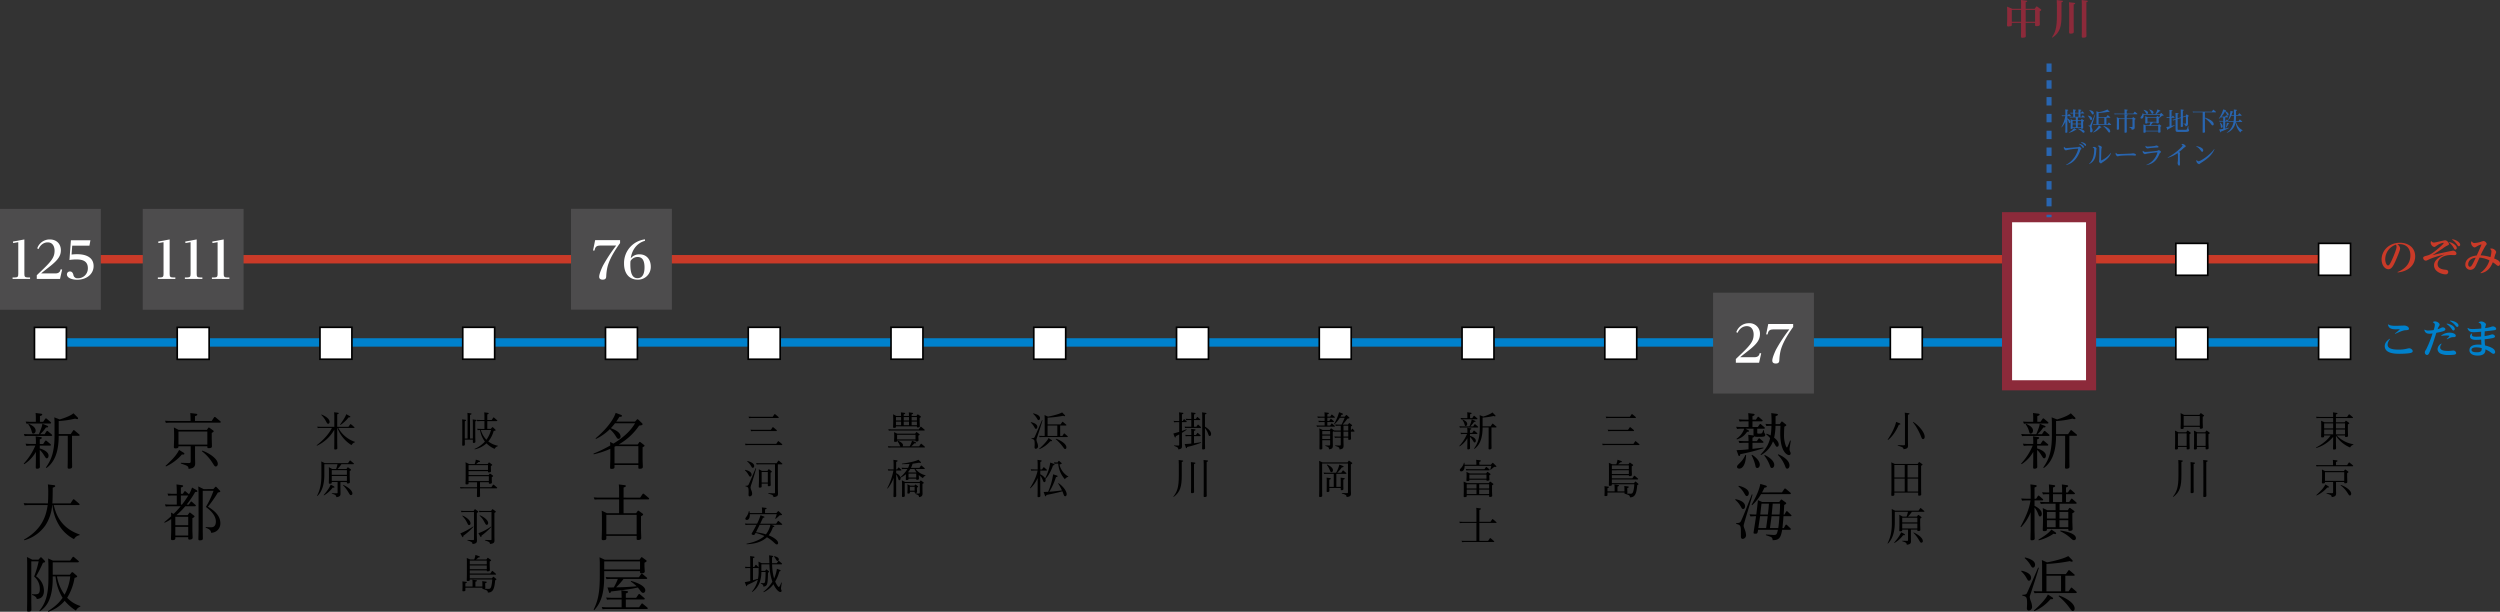 <svg id="img10" xmlns="http://www.w3.org/2000/svg" xmlns:xlink="http://www.w3.org/1999/xlink" width="1498.459" height="366.673" viewBox="0 0 1498.459 366.673">
  <rect x="0" y="0" width="1498.459" height="366.673" fill="#333333" stroke="none"/>
  <defs>
    <clipPath id="clip-path">
      <rect id="長方形_10390" data-name="長方形 10390" width="1498.459" height="366.673" fill="none"/>
    </clipPath>
  </defs>
  <line id="線_30" data-name="線 30" x2="1369.079" transform="translate(30.726 205.251)" fill="none" stroke="#0081cc" stroke-miterlimit="10" stroke-width="5.037"/>
  <line id="線_31" data-name="線 31" x2="1369.079" transform="translate(31.23 155.384)" fill="none" stroke="#ca3a28" stroke-miterlimit="10" stroke-width="5.037"/>
  <rect id="長方形_10367" data-name="長方形 10367" width="19.141" height="19.141" transform="translate(191.787 196.185)" fill="#fff"/>
  <path id="パス_10127" data-name="パス 10127" d="M210.424,214.822H192.291V196.689h18.133Zm1.007-19.141H191.283v20.148h20.148Z"/>
  <rect id="長方形_10368" data-name="長方形 10368" width="19.141" height="19.141" transform="translate(106.219 196.236)" fill="#fff"/>
  <path id="パス_10128" data-name="パス 10128" d="M124.857,214.873H106.723V196.74h18.134Zm1.007-19.141H105.716V215.88h20.148Z"/>
  <rect id="長方形_10369" data-name="長方形 10369" width="19.141" height="19.141" transform="translate(20.652 196.236)" fill="#fff"/>
  <path id="パス_10129" data-name="パス 10129" d="M39.289,214.873H21.156V196.74H39.289ZM40.3,195.732H20.149V215.88H40.3Z"/>
  <rect id="長方形_10370" data-name="長方形 10370" width="19.141" height="19.141" transform="translate(277.354 196.185)" fill="#fff"/>
  <path id="パス_10130" data-name="パス 10130" d="M295.991,214.822H277.858V196.689h18.133ZM297,195.681H276.851v20.148H297Z"/>
  <rect id="長方形_10371" data-name="長方形 10371" width="19.14" height="19.141" transform="translate(448.49 196.185)" fill="#fff"/>
  <path id="パス_10131" data-name="パス 10131" d="M467.126,214.822H448.993V196.689h18.133Zm1.008-19.141H447.986v20.148h20.148Z"/>
  <rect id="長方形_10372" data-name="長方形 10372" width="19.14" height="19.141" transform="translate(362.922 196.236)" fill="#fff"/>
  <path id="パス_10132" data-name="パス 10132" d="M381.559,214.873H363.426V196.74h18.133Zm1.007-19.141H362.418V215.88h20.148Z"/>
  <rect id="長方形_10373" data-name="長方形 10373" width="19.14" height="19.141" transform="translate(534.057 196.185)" fill="#fff"/>
  <path id="パス_10133" data-name="パス 10133" d="M552.694,214.822H534.561V196.689h18.133Zm1.007-19.141H533.553v20.148H553.7Z"/>
  <rect id="長方形_10374" data-name="長方形 10374" width="19.141" height="19.141" transform="translate(619.624 196.185)" fill="#fff"/>
  <path id="パス_10134" data-name="パス 10134" d="M638.261,214.822H620.128V196.689h18.133Zm1.008-19.141H619.121v20.148h20.148Z"/>
  <rect id="長方形_10375" data-name="長方形 10375" width="19.141" height="19.141" transform="translate(705.192 196.185)" fill="#fff"/>
  <path id="パス_10135" data-name="パス 10135" d="M723.829,214.822H705.7V196.689h18.133Zm1.007-19.141H704.688v20.148h20.148Z"/>
  <rect id="長方形_10376" data-name="長方形 10376" width="19.141" height="19.141" transform="translate(790.759 196.185)" fill="#fff"/>
  <path id="パス_10136" data-name="パス 10136" d="M809.4,214.822H791.263V196.689H809.4Zm1.007-19.141H790.255v20.148H810.4Z"/>
  <rect id="長方形_10377" data-name="長方形 10377" width="19.141" height="19.141" transform="translate(876.326 196.185)" fill="#fff"/>
  <path id="パス_10137" data-name="パス 10137" d="M894.963,214.822H876.83V196.689h18.133Zm1.008-19.141H875.823v20.148h20.148Z"/>
  <rect id="長方形_10378" data-name="長方形 10378" width="19.141" height="19.141" transform="translate(961.894 196.185)" fill="#fff"/>
  <path id="パス_10138" data-name="パス 10138" d="M980.531,214.822H962.4V196.689h18.133Zm1.007-19.141H961.39v20.148h20.148Z"/>
  <rect id="長方形_10379" data-name="長方形 10379" width="19.141" height="19.141" transform="translate(1133.029 196.185)" fill="#fff"/>
  <path id="パス_10139" data-name="パス 10139" d="M1151.666,214.822h-18.133V196.689h18.133Zm1.007-19.141h-20.148v20.148h20.148Z"/>
  <rect id="長方形_10380" data-name="長方形 10380" width="19.141" height="19.141" transform="translate(1304.163 196.236)" fill="#fff"/>
  <path id="パス_10140" data-name="パス 10140" d="M1322.8,214.873h-18.133V196.74H1322.8Zm1.008-19.141H1303.66V215.88h20.148Z"/>
  <rect id="長方形_10381" data-name="長方形 10381" width="19.141" height="19.141" transform="translate(1389.731 196.236)" fill="#fff"/>
  <path id="パス_10141" data-name="パス 10141" d="M1408.368,214.873h-18.133V196.74h18.133Zm1.007-19.141h-20.148V215.88h20.148Z"/>
  <rect id="長方形_10382" data-name="長方形 10382" width="19.141" height="19.141" transform="translate(1304.163 145.865)" fill="#fff"/>
  <path id="パス_10142" data-name="パス 10142" d="M1322.8,164.5h-18.133V146.369H1322.8Zm1.008-19.14H1303.66V165.51h20.148Z"/>
  <rect id="長方形_10383" data-name="長方形 10383" width="19.141" height="19.141" transform="translate(1389.731 145.865)" fill="#fff"/>
  <path id="パス_10143" data-name="パス 10143" d="M1408.368,164.5h-18.133V146.369h18.133Zm1.007-19.14h-20.148V165.51h20.148Z"/>
  <rect id="長方形_10384" data-name="長方形 10384" width="50.371" height="100.742" transform="translate(1202.981 130.198)" fill="#fff"/>
  <rect id="長方形_10385" data-name="長方形 10385" width="50.371" height="100.742" transform="translate(1202.981 130.198)" fill="none" stroke="#8c2a3a" stroke-miterlimit="10" stroke-width="6.044"/>
  <g id="_" data-name="//">
    <g id="グループ_19758" data-name="グループ 19758" clip-path="url(#clip-path)">
      <path id="パス_10144" data-name="パス 10144" d="M1410.6,266.553a2.943,2.943,0,0,0-1.959,1.669,18.341,18.341,0,0,1-8.513-7.063v4.064c0,.532.072,2.926.072,3.41,0,.338,0,.822-1.257.822-.508,0-.556-.193-.556-.556,0-.58.072-3.072.072-3.58V261.86a20.722,20.722,0,0,1-10.206,6.676l-.1-.266c5.731-3.023,7.908-6.046,8.779-7.255h-3.87c0,.87,0,1.16-1.185,1.16-.532,0-.653-.193-.653-.532,0-.532.1-2.878.1-3.362v-3.264c0-.194,0-1.186-.1-2.83l2.055.919h5.176v-2.539h-8.029a18.388,18.388,0,0,0-1.887.1l-.339-.871c.75.049,1.476.1,2.419.1h7.836c0-.605-.024-1.91-.121-2.733l2.1.29c.241.025.6.073.6.339,0,.242-.145.363-.919.629v1.475h6.724l.894-1.33c.1-.145.169-.218.315-.218a.566.566,0,0,1,.339.17l1.765,1.474c.073.074.194.17.194.315,0,.267-.315.267-.485.267h-9.746v2.539h5.224l.508-.726c.1-.121.17-.218.29-.218a.738.738,0,0,1,.314.146l1.428,1.04c.169.121.241.193.241.339,0,.193-.1.265-.847.7v3.507c0,.507.1,2.781.1,3.264,0,.243,0,.775-1.258.775-.556,0-.556-.146-.556-.919h-4.958a17.721,17.721,0,0,0,9.988,5.248Zm-12.141-12.77h-5.394v2.975h5.394Zm0,3.652h-5.394v2.9h5.394Zm1.669-.677h5.441v-2.975h-5.441Zm0,3.579h5.441v-2.9h-5.441Z"/>
      <path id="パス_10145" data-name="パス 10145" d="M1406.827,278.8l.918-1.4a.43.43,0,0,1,.34-.218c.071,0,.144.025.314.17l1.861,1.548a.49.49,0,0,1,.195.315c0,.265-.315.265-.486.265h-19.564a16.138,16.138,0,0,0-1.887.1l-.338-.87c.7.048,1.452.1,2.418.1h7.787v-.411c0-.532-.023-1.765-.12-2.758l2.2.267c.241.024.6.072.6.362,0,.218-.121.339-.92.629V278.8Zm-11.416,12.552c.17.1.509.315.509.532,0,.387-.509.363-.993.315a19.039,19.039,0,0,1-6.385,4.788l-.168-.241c2.491-2.323,4.087-3.918,5.176-5.9a4.215,4.215,0,0,0,.241-.483Zm9.505-9,.484-.725c.121-.169.193-.218.266-.218a.848.848,0,0,1,.339.145l1.379,1.016c.193.145.241.193.241.339,0,.193-.073.241-.774.677v2.08c0,.145.073,2.684.073,3.192,0,.314,0,.8-1.258.8-.58,0-.58-.12-.58-.749h-4.91v4.426c0,.362.048,1.983.048,2.3,0,1.451-.532,2.056-2.636,2.322-.1-1.137-.314-1.209-3.1-2.153v-.29l3.072.1c.726.024.87-.121.87-.8v-5.9h-4.884c0,.387,0,.845-1.137.845-.581,0-.7-.168-.7-.555,0-.532.1-2.83.1-3.314v-1.644c0-.58-.023-1.959-.1-2.854l1.886.967Zm-11.366,5.877h11.536v-5.2H1393.55Zm9.48,2.419c2.031.629,6.239,3.023,6.239,5.3,0,.605-.363,1.04-.774,1.04-.435,0-.531-.145-1.354-1.451a17.638,17.638,0,0,0-4.232-4.644Z"/>
      <path id="パス_10146" data-name="パス 10146" d="M1310.4,259.079l.532-.8c.1-.121.169-.193.29-.193a.573.573,0,0,1,.339.146l1.33.991c.218.169.218.218.218.339,0,.193-.073.241-.75.676v5.1c0,.144.1,2.9.1,3.168,0,.339,0,.87-1.281.87-.508,0-.532-.169-.532-.531v-.944h-5.225v.726c0,.362,0,.8-1.16.8-.557,0-.629-.242-.629-.58,0-.508.1-2.806.1-3.266v-4.716c0-.314-.025-1.741-.1-2.8l2.031,1.015Zm-4.983,8.151h5.225v-7.473h-5.225Zm12.867-18.575.556-.8c.121-.169.193-.218.267-.218a.529.529,0,0,1,.339.145l1.377,1.016c.194.145.243.218.243.339,0,.218-.074.265-.8.677v3.12c0,.6.1,2.612.1,3.216,0,.242,0,.823-1.283.823-.532,0-.556-.17-.556-.532v-.581h-9.674v.484c0,.362,0,.773-1.112.773-.726,0-.726-.314-.726-.629,0-.531.1-2.756.1-3.215v-2.831c0-.918-.048-1.886-.1-2.83l2.056,1.04Zm-9.432,6.531h9.674v-5.853h-9.674Zm12.915,3.893.532-.8c.1-.121.169-.193.29-.193a.533.533,0,0,1,.339.146l1.33.991c.169.145.242.169.242.362,0,.218-.314.388-.774.629v5.1c0,.291.1,3.144.1,3.168,0,.243,0,.872-1.282.872-.509,0-.532-.17-.532-.533v-.919h-5.225v.726c0,.387,0,.8-1.16.8-.6,0-.629-.29-.629-.557,0-.531.1-2.829.1-3.289v-4.716c0-.508-.024-1.813-.1-2.8l2.007,1.015Zm-4.983,8.151h5.225v-7.473h-5.225Z"/>
      <path id="パス_10147" data-name="パス 10147" d="M1307.787,275.975c.194.025.557.073.557.339s-.1.29-.847.605v7.957c0,6.409-.8,10.012-4.861,12.987l-.194-.193c2.323-2.951,3.289-5.684,3.289-12.576v-6.652c0-.58-.023-1.79-.1-2.732Zm7.328,1.258c.2.025.557.072.557.339s-.218.362-.847.605v13.349c0,.363.049,2.83.049,3.362,0,.581-.581.7-1.258.7-.556,0-.6-.194-.6-.533,0-.217.048-2.974.048-3.41V279.6c0-.774-.024-1.862-.1-2.636Zm7.595-1.282c.193.024.556.073.556.363,0,.241-.266.363-.846.58v16.954c0,.363.048,2.806.048,3.362s-.532.7-1.258.7c-.508,0-.6-.145-.6-.531,0-.533.048-2.927.048-3.41V278.321c0-.29,0-1.427-.1-2.611Z"/>
      <path id="パス_10148" data-name="パス 10148" d="M1211.407,5.274v-2.4a28.623,28.623,0,0,0-.1-2.879l3.168.363c.218.024.6.073.6.338,0,.243-.121.364-.919.606V5.274h5.369l.823-1.137c.121-.17.242-.291.386-.291a1.046,1.046,0,0,1,.46.193l1.959,1.428c.29.193.338.338.338.483,0,.169,0,.339-.919.87v4.4c0,.531.074,2.9.074,3.386,0,.386,0,1.063-2.056,1.063-.8,0-.8-.266-.8-.991v-.968h-5.635v3.75c0,.628.073,3.482.073,4.063,0,.507,0,1.087-2.056,1.087-.726,0-.822-.193-.822-.75,0-.652.048-3.505.048-4.086V13.713h-5.562v.581c0,.968,0,1.161-.532,1.355a7.251,7.251,0,0,1-1.476.216c-.7,0-.847-.265-.847-.724,0-.508.1-2.758.1-3.217V7.111c0-.291-.024-1.79-.1-3.144l3.193,1.307Zm-5.562,7.762h5.562V5.95h-5.562ZM1219.8,5.95h-5.635v7.086h5.635Z" fill="#8c2a3a"/>
      <path id="パス_10149" data-name="パス 10149" d="M1235.923.412c.193.023.58.072.58.387,0,.168-.073.314-.871.58V9.263c0,6.167-.75,10.279-5.466,13.3l-.218-.194c1.814-2.877,2.927-5.223,2.927-12.939V3.193c0-1.137-.025-2.25-.1-3.144Zm7.328,1.281c.193.024.58.072.58.387,0,.291-.267.387-.9.605V15.068c0,.58.072,3.506.072,4.063,0,.75-.628,1.04-1.934,1.04-.822,0-.871-.29-.871-.775,0-.338.024-3.7.024-3.99V4.111c0-.894-.024-1.838-.1-2.756Zm7.569-1.33c.242.023.581.1.581.387,0,.265-.073.314-.871.605v16.18c0,.435.049,3.869.049,4.062,0,.774-.726.993-1.936.993-.749,0-.87-.219-.87-.75,0-.629.048-3.411.048-3.991V2.781c0-1.306-.072-2.176-.1-2.757Z" fill="#8c2a3a"/>
      <path id="パス_10150" data-name="パス 10150" d="M1050.4,264.4h2.611l.98-1.378c.144-.182.216-.291.434-.291.182,0,.29.073.472.254l1.813,1.559a.663.663,0,0,1,.29.472c0,.4-.435.4-.725.4H1050.4v3.627c4.642-.544,5.15-.617,6.528-.8l.108.4a114.567,114.567,0,0,1-13.963,3.591c-.109.617-.182,1.088-.581,1.088-.217,0-.435-.109-.653-.762l-.978-2.756a66.974,66.974,0,0,0,7.18-.508v-3.881h-2.611c-.979,0-1.45.037-2.865.145l-.508-1.306c.653.036,1.995.146,3.627.146h2.357c0-.4,0-1.669-.18-3.773l3.009.364a1.169,1.169,0,0,1,.328.108,1.816,1.816,0,0,1-.182-.98v-3.155h-4.86l1.631.834c.436.218.545.363.545.581,0,.4-.4.4-1.2.471a10.9,10.9,0,0,1-6.058,4.534l-.253-.362a12.079,12.079,0,0,0,4.642-6.058h-1.486c-.944,0-1.415.036-2.829.146l-.544-1.306c.942.072,2.1.145,3.663.145h3.771v-3.41h-2.5a21.551,21.551,0,0,0-2.829.145l-.544-1.306c.943.036,2.1.146,3.663.146h2.212c0-.544-.036-1.814-.18-3.917l2.973.4c.4.036.834.11.834.508,0,.327-.18.544-1.268.943v2.068h2.067l.942-1.378c.11-.182.218-.363.436-.363.182,0,.29.109.544.326l1.813,1.559c.109.11.29.254.29.472,0,.4-.543.4-.725.4H1050.4v3.41h3.227l1.016-1.488c.108-.217.254-.362.435-.362s.29.108.544.326l1.958,1.669a.67.67,0,0,1,.254.471c0,.4-.508.4-.688.4h-3.881v2.285c0,.544.144.653.834.653,2.067,0,2.14,0,2.757-2.068l.434.037c.074,1.342.11,1.487.364,1.814.326.4.4.508.4.906,0,1.234-.906,1.234-4.86,1.234-1.2,0-1.414-.182-1.7-.4.036.363-.146.544-1.088.944Zm-3.809,8.342c-.109,3.228-1.088,8.125-4.1,8.125-.761,0-1.341-.364-1.341-1.052,0-.654.18-.835,1.885-2.539a14.207,14.207,0,0,0,3.12-4.607Zm3.555-.145c1.088.58,4.642,3.228,4.642,5.912,0,1.2-.689,1.994-1.487,1.994-.871,0-.979-.58-1.2-1.668a25.525,25.525,0,0,0-2.249-5.948Zm5.077-.145c4.135-4.207,5.114-7.254,5.768-9.866a17.71,17.71,0,0,0-2.358-2.249l.181-.4a15.253,15.253,0,0,1,2.5,1.088,46.324,46.324,0,0,0,.471-5.8,26.382,26.382,0,0,0-3.047.146l-.543-1.306c.942.072,2.321.144,3.627.144a56.4,56.4,0,0,0-.182-6.6l3.011.4c.471.073.979.11.979.508s-.327.544-1.379.943v4.751h2.539l.834-1.269c.146-.181.254-.29.436-.29a1,1,0,0,1,.544.29l1.7,1.379c.254.18.362.29.362.508s0,.362-1.16.906c-.073,1.233-.182,2.467-.182,4.388a17.872,17.872,0,0,0,1.052,7.038c.146.362.436,1.051.69,1.051.326,0,1.631-3.554,1.885-4.172l.436.11c-.146.8-.762,4.389-.762,5.114a3.887,3.887,0,0,0,.435,1.632,2.11,2.11,0,0,1,.217.834.965.965,0,0,1-1.015,1.052c-.616,0-5.223-1.2-5.223-13.239,0-.689.11-3.7.146-4.316h-2.975a32.769,32.769,0,0,1-.834,7.109c2.394,1.814,2.757,3.337,2.757,4.063,0,1.378-.835,1.378-1.052,1.378-.435,0-.508-.146-1.2-1.306a16.53,16.53,0,0,0-1.2-1.886,15.63,15.63,0,0,1-7.182,8.2Zm2.539.253c.508.218,5.694,2.757,5.694,5.985,0,1.015-.616,1.813-1.378,1.813-.725,0-.871-.434-1.269-1.523a20.872,20.872,0,0,0-3.337-5.912Zm8.125-.4c.87.326,6.71,2.938,6.71,6.673,0,1.233-.653,1.923-1.343,1.923-.724,0-.906-.508-1.378-1.742a19.244,19.244,0,0,0-4.243-6.492Z"/>
      <path id="パス_10151" data-name="パス 10151" d="M1040.239,299.18c1.27.29,5.731,1.27,5.731,4.243,0,.98-.471,1.669-1.16,1.669-.58,0-.69-.181-1.6-1.777a14.1,14.1,0,0,0-3.155-3.736Zm10.193-2.72c-.617,2.974-5.3,17.482-5.3,18.534,0,.58.072.8.8,2.829a10.093,10.093,0,0,1,.617,2.757,2.21,2.21,0,0,1-1.959,2.429c-1.124,0-1.124-1.124-1.124-1.6,0-1.56,0-4.027-.073-4.715-.181-1.995-.979-2.213-2.756-2.685v-.471c1.559-.073,2.212-.109,2.756-.979.871-1.487,5.513-13.275,6.637-16.249Zm-8.27-5.295c1.668.362,6.057,1.74,6.057,4.424,0,.762-.362,1.742-1.234,1.742-.507,0-.543-.037-1.668-1.887a14.114,14.114,0,0,0-3.336-3.881Zm24.3,9.719.8-1.124c.145-.181.29-.362.435-.362a.928.928,0,0,1,.544.254l2.14,1.56a.594.594,0,0,1,.254.434c0,.182,0,.472-1.2.98-.109,2.321-.109,2.647-.363,5.766h.508l.98-1.7c.108-.145.254-.326.434-.326s.291.108.472.254l2.031,1.922c.072.072.29.254.29.471,0,.4-.434.4-.725.4H1069c-.29,3.881-.363,4.426-.653,7.109h.834l.979-1.741a.558.558,0,0,1,.436-.326c.144,0,.254.036.508.254l2.031,1.922a.823.823,0,0,1,.29.507c0,.4-.436.4-.726.4h-4.5c-.835,4.86-1.813,6.238-5.731,6.238a2.133,2.133,0,0,0-.435-1.487c-.4-.435-.544-.471-3.591-1.524l.037-.4c3.481.218,4.352.29,4.75.29,1.706,0,1.851-.653,2.431-3.119h-11.9c-.29,2.031-.364,2.357-1.633,2.357-1.016,0-1.088-.29-1.088-.58,0-.145.145-1.015.182-1.233.217-1.234,1.124-7.29,1.341-8.669-1.414,0-1.849.037-3.373.145l-.544-1.305c2.212.144,2.757.144,4.063.144.544-4.533.688-5.8.942-8.632l2.539,1.124Zm1.6-5.73,1.378-2.031a.589.589,0,0,1,.507-.327.947.947,0,0,1,.508.254l2.685,2.249a.574.574,0,0,1,.254.472c0,.4-.436.4-.69.4h-17.155a27.956,27.956,0,0,1-5.332,6.637l-.363-.254c4.172-7.217,5.042-11.171,5.223-12.513l2.866.835c.544.144,1.051.326,1.051.761,0,.4-.507.544-1.415.653-.652,1.378-.942,1.959-1.45,2.865Zm-8.524,14.254h-4.57l-1.052,7.109h4.679ZM1055.8,301.9c-.109.943-.617,5.478-.726,6.492h4.57c.291-2.466.435-3.771.617-6.492Zm10.046,14.617c.291-1.632.471-3.663.725-7.109h-4.751c-.253,2.285-.4,3.264-.943,7.109Zm-3.3-14.617c-.109,1.052-.508,5.586-.617,6.492h4.716c.036-.18.29-3.735.29-6.492Z"/>
      <path id="パス_10152" data-name="パス 10152" d="M1211.411,277.892a37.174,37.174,0,0,0,6.963-10.809h-2.5a26.548,26.548,0,0,0-2.866.182l-.508-1.342a34.428,34.428,0,0,0,3.664.181h2.539v-.689a35.468,35.468,0,0,0-.146-3.881l2.757.4c.435.073.942.145.942.508,0,.29-.144.507-1.232.943v2.72h2.03l1.161-1.741c.109-.145.254-.327.436-.327a.861.861,0,0,1,.508.254l2.284,1.923c.182.182.254.29.254.472,0,.4-.4.4-.689.4h-5.984v1.7c1.342.362,5.259,1.778,5.259,4.317,0,.761-.326,1.6-1.052,1.6-.508,0-.616-.181-1.669-1.849a14.4,14.4,0,0,0-2.538-3.193v5.223c0,.8.072,4.244.072,4.934,0,.906-.943,1.124-1.669,1.124-.761,0-.8-.4-.8-.871,0-.834.074-4.425.074-5.187v-4.025a21.106,21.106,0,0,1-6.964,7.362Zm12.513-17.627,1.088-1.669a.561.561,0,0,1,.472-.326.823.823,0,0,1,.508.254l2.175,1.885a.572.572,0,0,1,.29.472c0,.4-.434.4-.724.4h-12.912a24.241,24.241,0,0,0-2.829.145l-.508-1.306c1.052.073,2.176.146,3.627.146h5.4c1.6-3.99,1.777-4.425,2.1-6.276l2.465,1.016c.618.254.98.4.98.762s-.4.435-1.342.471a23,23,0,0,1-3.445,4.027Zm-.871-7.436,1.2-1.741a.641.641,0,0,1,.472-.326.781.781,0,0,1,.508.254l2.249,1.922c.145.145.326.291.326.507,0,.4-.472.4-.725.4h-11.135a24.092,24.092,0,0,0-2.829.144l-.544-1.3c1.051.073,2.212.145,3.663.145h2.43v-1.378a27.416,27.416,0,0,0-.145-3.918l3.083.4c.4.036.906.145.906.544,0,.363-.326.544-1.378.907v3.445Zm-8.6,1.2c2.177,1.016,4.1,2.212,4.1,4.062,0,1.161-.725,1.813-1.414,1.813-.581,0-.617-.18-1.089-1.813a12.046,12.046,0,0,0-1.886-3.735Zm10.229,26.187c3.481-4.9,5.187-9.647,5.187-19.514v-6.056c0-1.378,0-2.866-.146-4.5l3.265,1.268c5.876-1.74,7.761-3.264,8.233-3.7l2.321,2.321a1.054,1.054,0,0,1,.436.8c0,.218-.182.4-.508.4a3.653,3.653,0,0,1-1.233-.327,54.376,54.376,0,0,1-9.866,1.451v7.834h7.218l1.378-2.067c.109-.145.218-.327.472-.327a.773.773,0,0,1,.472.254l2.719,2.285a.6.6,0,0,1,.29.472c0,.4-.434.4-.725.4h-3.844v13.276c0,.834.072,4.388.072,5.114,0,.471,0,1.342-1.886,1.342-.761,0-.8-.436-.8-.871,0-.834.073-4.5.073-5.259v-13.6h-5.441c0,6.2-.943,14.763-7.327,19.3Z"/>
      <path id="パス_10153" data-name="パス 10153" d="M1211.049,315.754c4.714-8.777,5.44-12.55,6.02-15.813h-2.248a26.9,26.9,0,0,0-2.829.144l-.508-1.306c1.016.073,2.176.146,3.627.146h2.031v-4.317c0-.326,0-1.995-.181-4.28l2.973.4c.291.036.835.108.835.544s-.435.617-1.305.943v6.71h.942l1.016-1.56c.145-.181.253-.327.471-.327.146,0,.254.037.472.254l1.995,1.777a.6.6,0,0,1,.29.472c0,.4-.435.4-.726.4h-4.46v3.227c2.538,1.306,4.351,2.865,4.351,4.824,0,1.052-.508,1.56-1.052,1.56s-.652-.218-1.414-2.213a12.227,12.227,0,0,0-1.885-3.155V317.6c0,.8.108,4.388.108,5.114,0,.834-.689,1.124-1.741,1.124-.653,0-.8-.217-.8-.906,0-.834.109-4.5.109-5.26V307.013a27.717,27.717,0,0,1-5.731,8.959Zm20.746,3.155c.327.218.617.4.617.726,0,.4-.4.472-.544.472a3.024,3.024,0,0,1-.98-.218,27.68,27.68,0,0,1-8.886,3.99l-.217-.4c1.922-1.162,6.238-3.736,7.762-6.094Zm8.415-17.989,1.088-1.669c.109-.182.253-.362.471-.362s.326.108.508.29l2.14,1.886c.181.145.29.253.29.471,0,.4-.544.4-.725.4h-9.5v3.881h4.933l.725-1.125c.181-.217.29-.29.4-.29a1.091,1.091,0,0,1,.508.218l1.995,1.488c.181.144.362.253.362.507,0,.217,0,.363-1.269,1.016v4.933c0,.724.145,3.917.145,4.569,0,.8-.8,1.052-1.777,1.052-.8,0-.8-.29-.8-1.16h-12.8c0,.87,0,1.341-1.6,1.341-.87,0-.906-.4-.906-.725,0-.762.145-4.135.145-4.861v-3.953a43.073,43.073,0,0,0-.145-4.316l2.756,1.306h4.933v-3.881H1226.1c-.906,0-1.7.037-2.865.145l-.508-1.306c1.125.073,2.213.146,3.663.146h1.851V296.2h-.871c-.98,0-1.45.036-2.829.146l-.544-1.306c2.139.145,2.757.145,4.244.145v-.581c0-.362-.037-1.995-.182-4.243l2.938.4c.327.036.835.109.835.544,0,.4-.146.435-1.307.907v2.974H1236v-.581c0-.362,0-1.995-.146-4.243l2.9.4c.328.036.835.109.835.544,0,.363-.109.435-1.269.907v2.974h1.124l.979-1.487c.182-.291.327-.363.472-.363.218,0,.29.109.544.29l1.958,1.741a.6.6,0,0,1,.291.436c0,.4-.508.4-.726.4h-4.642v4.716Zm-13.312,9.865h5.224v-3.954H1226.9Zm0,5.223h5.224V311.8H1226.9ZM1236,296.2h-5.478v4.716H1236Zm3.7,10.627h-5.3v3.954h5.3Zm0,4.97h-5.3v4.207h5.3Zm-4.715,6.2c4.425.544,9.285,2.1,9.285,4.533a1.141,1.141,0,0,1-1.161,1.234c-.616,0-.8-.109-2.14-1.342a23.338,23.338,0,0,0-6.093-3.99Z"/>
      <path id="パス_10154" data-name="パス 10154" d="M1211.664,342.046c2,.435,5.732,1.6,5.732,4.243,0,.943-.509,1.777-1.234,1.777-.579,0-.652-.144-1.559-1.7a14.637,14.637,0,0,0-3.119-3.917Zm10.374-1.7c-.653,2.648-3.483,11.208-4.569,14.509-.763,2.321-.873,2.575-.873,3.083a11.733,11.733,0,0,0,.727,2.611,10.665,10.665,0,0,1,.688,3.047,2.219,2.219,0,0,1-1.958,2.393c-.291,0-1.161-.109-1.161-1.341,0-.4.109-2.249.109-2.612,0-4.28-.325-4.388-2.9-5.078v-.435c1.778-.109,2.286-.145,2.757-.907.4-.617,6.093-13.783,6.747-15.415Zm-8.271-6.238c3.447.871,6.022,2.176,6.022,4.352,0,1.052-.544,1.741-1.2,1.741s-.763-.181-1.669-1.705a17.24,17.24,0,0,0-3.372-3.989Zm12.84,9.974h11.643l1.416-2.031c.143-.254.289-.326.434-.326a.739.739,0,0,1,.545.29l2.611,2.212a.622.622,0,0,1,.291.435c0,.436-.545.436-.727.436h-4.9v9.321h1.959l1.269-1.85c.145-.29.291-.363.436-.363.216,0,.326.11.543.291l2.4,2.1a.549.549,0,0,1,.253.434c0,.436-.508.436-.689.436h-21.762c-.979,0-1.451,0-2.864.108l-.546-1.268c1.161.072,2.249.108,3.665.108H1224V339.833a40.794,40.794,0,0,0-.145-4.171l3.119,1.415a75.632,75.632,0,0,0,9.032-2.249,25.589,25.589,0,0,0,3.7-1.523l2.248,2.249c.144.181.4.471.4.689,0,.362-.363.435-.617.435a2.64,2.64,0,0,1-1.087-.363,93.057,93.057,0,0,1-14.038,1.7Zm3.337,13.856c.436.29.654.4.654.724,0,.545-.545.545-1.56.472a26.641,26.641,0,0,1-9.72,7.182l-.255-.4c3.192-2.684,7.58-7.291,8.379-9.612Zm5.405-12.84h-8.742v9.321h8.742Zm-1.234,11.824c2.286.652,9.4,4.025,9.4,7.8,0,1.269-.761,1.487-1.125,1.487-.544,0-.688-.181-1.885-1.813a40.6,40.6,0,0,0-6.6-7.074Z"/>
      <path id="パス_10155" data-name="パス 10155" d="M381.526,251.705c.326-.363.362-.435.544-.435.289,0,.651.362.689.4l1.85,1.777c.326.291.507.472.507.8,0,.545-.218.581-2.031.871a37.136,37.136,0,0,1-12.223,11.281h11.389l.8-1.2c.181-.254.29-.326.4-.326.181,0,.254.036.544.254l1.958,1.523c.29.217.363.363.363.508,0,.29-.145.363-1.161.943v6.855c0,.762.146,4.063.146,4.751,0,.472,0,1.27-1.814,1.27-.87,0-.87-.218-.87-.98v-1.269H368.323v1.125c0,.58,0,1.2-1.777,1.2-.87,0-.87-.508-.87-.87,0-.472.144-4.135.144-4.933v-6.238a51.867,51.867,0,0,1-9.974,3.3l-.108-.436a80.078,80.078,0,0,0,10.046-4.86c-.037-1.052-.072-1.415-.108-2.14l1.993,1.016c8.815-5.368,11.716-10.12,12.986-12.188H368.613a29.591,29.591,0,0,1-2.5,2.939c2.539.942,5.839,2.466,5.839,5.041a1.357,1.357,0,0,1-1.233,1.379c-.617,0-.907-.472-1.741-1.778a17.67,17.67,0,0,0-3.445-4.062,30.779,30.779,0,0,1-8.307,5.876l-.254-.363c8.777-7.435,11.316-12.985,12.042-15.27l2.938,1.088c.689.254.834.435.834.689,0,.58-.652.58-1.524.58-.942,1.524-1.341,2.1-1.885,2.866h11.28Zm-13.2,26h14.291v-10.3H369.085c-.4.217-.508.254-.762.4Z"/>
      <path id="パス_10156" data-name="パス 10156" d="M381.271,307.594l.87-1.233c.146-.181.218-.291.4-.291a1.278,1.278,0,0,1,.507.218l2.1,1.56c.217.145.326.254.326.508,0,.181,0,.4-1.269,1.088v8.2c0,.761.145,4.1.145,4.788,0,.8-.58,1.233-1.886,1.233-.871,0-.871-.363-.871-.871v-1.6H363.426v1.378c0,.581,0,1.2-1.886,1.2-.653,0-.906-.218-.906-.944,0-.144.145-4.171.145-4.968v-7.436c0-.979,0-3.119-.145-4.353l3.155,1.524h7.29v-8.27H359.255c-.907,0-1.088,0-2.865.11l-.508-1.306c1.125.072,2.176.145,3.663.145h11.534v-4.244a30.6,30.6,0,0,0-.181-3.663l3.228.4c.4.036,1.015.109,1.015.544,0,.29-.217.508-1.378.907v6.057H383.7l1.414-2.1a.622.622,0,0,1,.436-.29.777.777,0,0,1,.544.254l2.684,2.285a.6.6,0,0,1,.29.472c0,.434-.508.434-.689.434H373.763v8.27Zm-17.845,12.622H381.6V308.61H363.426Z"/>
      <path id="パス_10157" data-name="パス 10157" d="M383.339,335.482l.834-1.2c.145-.182.254-.327.435-.327a.848.848,0,0,1,.508.254l2.1,1.524c.217.18.362.29.362.544,0,.4-.834.8-1.3,1.015v1.958c0,.508.181,2.829.181,3.229,0,.942-.943,1.16-1.886,1.16s-.943-.145-.943-1.306H362.157v2.685c0,9.539-1.414,15.777-5.985,20.674l-.362-.29c2.575-5.26,3.7-10.047,3.7-20.276v-6.347a39.6,39.6,0,0,0-.181-4.751l3.155,1.451Zm-7.8,18.787c.4.037.907.109.907.508,0,.363-.29.545-1.342.943V358.3h6.2l1.341-1.959c.145-.18.291-.326.472-.326.218,0,.363.146.544.29l2.539,2.141a.6.6,0,0,1,.254.47c0,.4-.508.4-.689.4H375.105v4.679h7.943l1.379-1.958a.557.557,0,0,1,.435-.328.749.749,0,0,1,.544.29l2.575,2.141a.74.74,0,0,1,.29.472c0,.4-.544.4-.725.4h-23.5a24.279,24.279,0,0,0-2.865.146l-.508-1.306c1.052.072,2.176.145,3.627.145h8.3v-4.679h-5.948a23.936,23.936,0,0,0-2.829.145l-.508-1.306c1.053.073,2.177.145,3.628.145H372.6c0-.906-.036-2.467-.181-4.425Zm-13.383-12.948h21.472V336.5H362.157Zm11.57,5.694a38.651,38.651,0,0,1-4.461,5.042c1.705-.036,7.109-.146,12.332-.653a23.719,23.719,0,0,0-3.518-2.829l.253-.363c7.29,2.1,8.451,4.425,8.451,5.622,0,.508-.29,1.524-1.269,1.524-.725,0-1.124-.472-1.886-1.524-.363-.471-.943-1.269-1.342-1.705-3.845.907-5.658,1.161-16.068,2.394-.218.725-.4.907-.689.907-.363,0-.435-.254-.616-.834l-.8-2.5c1.3.036,2.974,0,3.772,0a33.6,33.6,0,0,0,2.43-5.078h-3.954a27.141,27.141,0,0,0-2.829.146l-.508-1.306c1.089.072,2.213.144,3.627.144H382.94l1.269-1.849c.145-.145.29-.326.472-.326.217,0,.362.145.544.29l2.394,2.031a.616.616,0,0,1,.29.472c0,.362-.4.4-.725.4Z"/>
      <path id="パス_10158" data-name="パス 10158" d="M126.882,252.323l1.379-2.1a.642.642,0,0,1,.508-.326c.108,0,.217.036.471.254l2.793,2.321a.741.741,0,0,1,.29.471c0,.4-.471.4-.725.4H102.255a24.082,24.082,0,0,0-2.829.146l-.508-1.307c1.052.073,2.176.146,3.627.146h11.679v-.617c0-.8-.036-2.648-.181-4.134l3.3.4c.363.036.907.109.907.544,0,.327-.181.508-1.378.943v2.866Zm-17.119,18.824c.254.145.761.471.761.8,0,.58-.761.544-1.486.471a28.594,28.594,0,0,1-9.576,7.182l-.254-.363c3.736-3.482,6.13-5.875,7.762-8.85a6.154,6.154,0,0,0,.363-.726Zm14.254-13.492.725-1.089c.182-.254.291-.326.4-.326a1.277,1.277,0,0,1,.507.217l2.068,1.524c.29.218.362.29.362.508,0,.29-.108.362-1.161,1.015v3.119c0,.218.109,4.027.109,4.788,0,.471,0,1.2-1.885,1.2-.871,0-.871-.182-.871-1.124h-7.363v6.637c0,.544.072,2.974.072,3.446,0,2.175-.8,3.083-3.953,3.481-.145-1.7-.471-1.813-4.642-3.227v-.436l4.606.146c1.088.036,1.306-.182,1.306-1.2v-8.849H106.97c0,.58,0,1.269-1.705,1.269-.87,0-1.052-.254-1.052-.835,0-.8.145-4.243.145-4.969v-2.465c0-.871-.036-2.939-.145-4.281l2.829,1.452Zm-17.047,8.813h17.3v-7.8h-17.3Zm14.218,3.627c3.047.943,9.358,4.534,9.358,7.943,0,.907-.545,1.56-1.161,1.56-.653,0-.8-.218-2.031-2.177a26.4,26.4,0,0,0-6.347-6.964Z"/>
      <path id="パス_10159" data-name="パス 10159" d="M117.525,293.594c.689.4.8.617.8.8,0,.508-.653.508-1.306.472a58.459,58.459,0,0,1-5.15,7.58h1.269l1.052-1.486c.145-.218.254-.363.471-.363s.363.181.508.29l1.886,1.669c.254.217.327.362.327.507,0,.4-.544.4-.726.4h-5.622a47.586,47.586,0,0,1-5.259,5.3h6.71l.871-1.234c.072-.108.181-.326.4-.326a1.12,1.12,0,0,1,.507.254l1.959,1.56c.254.181.363.326.363.544,0,.4-.762.761-1.27,1.015v7.182c0,.688.145,3.953.145,4.5,0,1.125-1.414,1.161-1.813,1.161-.834,0-.834-.363-.834-.8v-.617h-7.726v.726c0,.979-1.2,1.015-1.632,1.015-.834,0-.979-.326-.979-.8,0-.761.145-4.171.145-4.824v-7a24.458,24.458,0,0,1-3.954,2.213l-.217-.363c1.451-1.16,2.1-1.742,4.135-3.518a20.713,20.713,0,0,0-.109-2.249l1.559.834a46.94,46.94,0,0,0,4.244-4.57h-6.093a24.239,24.239,0,0,0-2.829.145l-.508-1.3c1.016.072,2.176.144,3.627.144h3.482V297h-2.213a24.143,24.143,0,0,0-2.865.145l-.508-1.305c1.052.072,2.176.144,3.627.144h1.959v-1.45c0-.69-.036-2.213-.182-4.171l3.047.4c.435.073.943.146.943.544s-.4.58-1.342.908v3.771h1.161l.834-1.269c.145-.217.254-.327.435-.327a.749.749,0,0,1,.544.29L113.1,296.1l.181.182a18.012,18.012,0,0,0,1.814-4.062Zm-12.441,21.181h7.726V309.77h-7.726Zm0,6.2h7.726V315.79h-7.726Zm3.99-18.534a48.581,48.581,0,0,0,3.772-5.44h-4.425v5.44Zm18.788-9.285,1.052-1.16a.547.547,0,0,1,.4-.254.753.753,0,0,1,.507.254l1.959,2.067a.958.958,0,0,1,.254.508c0,.326-.145.362-1.451.652a69.418,69.418,0,0,1-5.948,8.488c4.606,2.72,7.435,5.912,7.435,9.793a5.536,5.536,0,0,1-5.549,5.839c-.036-.616-.145-2.031-3.228-3.01V315.9c1.414.109,2.684.145,3.155.145.653,0,2.938,0,2.938-3.446,0-3.917-3.735-7.109-5.984-8.741a51.654,51.654,0,0,0,4.57-9.684h-6.457v23.5c0,.507.073,4.642.073,5.042,0,.435,0,1.161-1.813,1.161-.726,0-.871-.254-.871-.871,0-.834.109-4.534.109-5.3V296.169c0-.616-.036-2.9-.181-4.607l3.228,1.6Z"/>
      <path id="パス_10160" data-name="パス 10160" d="M14.223,277.892a37.208,37.208,0,0,0,6.964-10.809h-2.5a26.546,26.546,0,0,0-2.865.182l-.508-1.342a34.428,34.428,0,0,0,3.664.181h2.538v-.689a35.71,35.71,0,0,0-.145-3.881l2.756.4c.436.073.944.145.944.508,0,.29-.145.507-1.234.943v2.72h2.032l1.16-1.741c.109-.145.254-.327.435-.327a.856.856,0,0,1,.508.254l2.285,1.923c.182.182.254.29.254.472,0,.4-.4.4-.689.4H23.834v1.7c1.343.362,5.26,1.778,5.26,4.317,0,.761-.327,1.6-1.052,1.6-.508,0-.617-.181-1.669-1.849a14.376,14.376,0,0,0-2.539-3.193v5.223c0,.8.073,4.244.073,4.934,0,.906-.943,1.124-1.668,1.124-.762,0-.8-.4-.8-.871,0-.834.072-4.425.072-5.187v-4.025a21.1,21.1,0,0,1-6.964,7.362Zm12.513-17.627,1.088-1.669a.56.56,0,0,1,.472-.326.822.822,0,0,1,.508.254l2.176,1.885a.576.576,0,0,1,.29.472c0,.4-.436.4-.726.4H17.632a24.257,24.257,0,0,0-2.829.145l-.508-1.306c1.052.073,2.177.146,3.627.146h5.4c1.6-3.99,1.777-4.425,2.1-6.276l2.466,1.016c.616.254.979.4.979.762s-.4.435-1.342.471a22.957,22.957,0,0,1-3.446,4.027Zm-.87-7.436,1.2-1.741a.639.639,0,0,1,.472-.326.781.781,0,0,1,.508.254l2.248,1.922c.146.145.327.291.327.507,0,.4-.472.4-.725.4H18.757a24.082,24.082,0,0,0-2.829.144l-.544-1.3c1.051.073,2.212.145,3.663.145h2.43v-1.378a27.422,27.422,0,0,0-.145-3.918l3.083.4c.4.036.907.145.907.544,0,.363-.327.544-1.379.907v3.445Zm-8.6,1.2c2.177,1.016,4.1,2.212,4.1,4.062,0,1.161-.725,1.813-1.414,1.813-.581,0-.617-.18-1.088-1.813a12.058,12.058,0,0,0-1.887-3.735ZM27.5,280.213c3.482-4.9,5.187-9.647,5.187-19.514v-6.056c0-1.378,0-2.866-.145-4.5l3.264,1.268c5.876-1.74,7.761-3.264,8.233-3.7l2.321,2.321a1.053,1.053,0,0,1,.435.8c0,.218-.181.4-.507.4a3.653,3.653,0,0,1-1.233-.327,54.39,54.39,0,0,1-9.866,1.451v7.834H42.4l1.378-2.067c.109-.145.218-.327.472-.327a.765.765,0,0,1,.471.254l2.72,2.285a.6.6,0,0,1,.291.472c0,.4-.436.4-.726.4H43.166v13.276c0,.834.073,4.388.073,5.114,0,.471,0,1.342-1.886,1.342-.762,0-.8-.436-.8-.871,0-.834.072-4.5.072-5.259v-13.6h-5.44c0,6.2-.943,14.763-7.327,19.3Z"/>
      <path id="パス_10161" data-name="パス 10161" d="M47.664,320.8a4.618,4.618,0,0,0-3.3,2.357A22.88,22.88,0,0,1,35.84,315.5a28,28,0,0,1-4.389-12.766H31.27a25.888,25.888,0,0,1-3.954,12,22.925,22.925,0,0,1-12.767,9.1l-.181-.4c11.788-6.637,13.42-15.6,14.218-20.709H17.56c-.726,0-1.378.036-2.866.144l-.508-1.306c1.053.073,2.213.146,3.664.146H28.695c.109-1.161.218-3.229.218-6.022a43.6,43.6,0,0,0-.218-5.331l3.373.4c.617.072,1.015.145,1.015.58,0,.4-.145.472-1.487.979,0,1.814-.036,7.364-.217,9.395H42.26l1.414-2.141c.109-.144.218-.326.472-.326a.845.845,0,0,1,.508.254l2.756,2.357a.62.62,0,0,1,.29.472c0,.4-.435.4-.689.4h-14.8c.979,3.953,3.3,13.492,15.524,17.626Z"/>
      <path id="パス_10162" data-name="パス 10162" d="M19.192,356.19H21c1.777,0,2.865-.181,2.865-3.119a9.59,9.59,0,0,0-3.409-7.508,60,60,0,0,0,2.72-9.1H18.757v23.9c0,.726.072,4.244.072,5.042,0,.652-.326,1.16-1.741,1.16-.762,0-.87-.254-.87-.8,0-.761.072-4.534.072-5.368V338.418c0-.472,0-2.43-.145-4.571l3.192,1.6h3.735l1.016-1.16a.609.609,0,0,1,.472-.254.9.9,0,0,1,.508.29l1.559,1.632a1.307,1.307,0,0,1,.4.726c0,.435-.87.543-1.269.617a75.256,75.256,0,0,1-4.135,8.124,10.423,10.423,0,0,1,4.715,8.633c0,2.5-.943,4.823-4.316,4.968,0-1.125-1.669-2.176-2.865-2.393Zm9.575,10.083c5.3-3.3,7.435-6.056,8.741-7.943A30.062,30.062,0,0,1,33.3,345.49H31.6v1.161c0,13.275-4.352,17.483-7.689,19.731l-.327-.29c3.7-4.5,5.441-9.5,5.441-19.586V339.4c0-.58-.036-2.974-.181-4.678l2.9,1.3h10.3l1.378-1.959a.578.578,0,0,1,.472-.326.769.769,0,0,1,.544.254l2.539,2.176a.618.618,0,0,1,.29.471c0,.4-.544.4-.689.4H31.6v7.434H41.861l.979-1.232a.622.622,0,0,1,.471-.29.965.965,0,0,1,.617.29l1.995,1.74c.254.218.326.363.326.508,0,.327-.109.472-1.559.871a32.874,32.874,0,0,1-4.425,11.933,17.909,17.909,0,0,0,7.87,4.9v.436a4.519,4.519,0,0,0-2.611,2.357,27.752,27.752,0,0,1-6.746-5.876,21.731,21.731,0,0,1-9.83,6.566Zm5.368-20.783a26.267,26.267,0,0,0,4.57,10.954,29.639,29.639,0,0,0,3.409-10.954Z"/>
      <path id="パス_10163" data-name="パス 10163" d="M1138.37,253.614c.459.193.677.29.677.556,0,.363-.508.363-.9.363-1.572,3.749-4.086,7.449-6.53,9.167l-.193-.2c2.563-3.723,4.571-8.029,5.055-10.64Zm5.514-5.974c.267.024.629.072.629.339,0,.169,0,.314-.919.629v15.817c0,.387.049,2.128.049,2.49,0,1.379-.267,2.033-2.709,2.347-.1-1.016-.339-1.186-3.459-2.177v-.29l3.483.1c.8.023.847-.242.847-.775v-16.01c0-.532-.025-1.766-.121-2.757Zm2.83,5.248c3.023,1.718,6.917,6.191,6.917,8.9,0,.919-.46,1.4-.943,1.4-.629,0-.7-.169-1.742-2.757a40.22,40.22,0,0,0-2.539-4.813,26.242,26.242,0,0,0-1.862-2.54Z"/>
      <path id="パス_10164" data-name="パス 10164" d="M1149.423,278.056l.629-.895a.307.307,0,0,1,.266-.217.621.621,0,0,1,.314.144l1.427,1.04c.17.121.266.193.266.339,0,.169-.1.29-.846.7v13.955c0,.145.072,3.12.072,3.24,0,.7-.9.726-1.281.726-.557,0-.557-.217-.557-.58v-1.233h-14.269v1.161c0,.339,0,.773-1.162.773-.6,0-.676-.169-.676-.58,0-.532.1-2.781.1-3.241V280.111a26.307,26.307,0,0,0-.121-3l2.1.944Zm-13.979,8.126h6.216v-7.449h-6.216Zm0,8.417h6.216V286.86h-6.216Zm14.269-15.866h-6.36v7.449h6.36Zm0,8.127h-6.36V294.6h6.36Z"/>
      <path id="パス_10165" data-name="パス 10165" d="M1145.36,321.218c0,.483.049,2.66.049,3.12,0,.847,0,1.935-2.516,2.177-.072-1.258-.871-1.523-2.709-2.105v-.29l2.734.073c.652.024.725-.1.725-.58v-6.167h-3.483c0,.725,0,1.015-1.136,1.015-.581,0-.629-.218-.629-.532,0-.532.072-2.853.072-3.338v-3.24c0-.46,0-1.282-.072-2.83l2.031,1.112h2.322a15.187,15.187,0,0,0,.846-2.878h-7.883v6.119c0,2.346,0,8.852-4.113,12.94l-.241-.17c2.443-4.619,2.588-9.287,2.588-12.527v-5.2c0-.6-.024-2.055-.073-2.83l2.056,1.017h14l.919-1.331a.4.4,0,0,1,.339-.241c.12,0,.194.072.338.193l1.718,1.451c.121.1.218.193.218.315,0,.265-.315.265-.485.265h-7.038a18.892,18.892,0,0,1-2.321,2.878h5.369l.557-.8c.072-.1.144-.193.265-.193a.582.582,0,0,1,.339.145l1.33.992c.145.121.241.217.241.386,0,.218-.072.267-.8.654v3.434c0,.387.1,2.757.1,3.24,0,.315,0,.823-1.281.8-.508,0-.508-.12-.508-.845h-3.87Zm-4.208-1.354c.121.073.629.338.629.6,0,.363-.387.363-.484.363a3.9,3.9,0,0,1-.556-.072,17.673,17.673,0,0,1-5.248,4.716l-.193-.218c3.095-3.531,3.869-5.418,4.208-6.216Zm-.992-6.747h9.07v-2.806h-9.07Zm0,3.651h9.07v-2.95h-9.07Zm6.869,2.37c5.394,2.588,5.49,4.813,5.49,5.128a.918.918,0,0,1-.871,1.016c-.508,0-.6-.17-1.451-1.573a20.508,20.508,0,0,0-3.314-4.353Z"/>
      <path id="パス_10166" data-name="パス 10166" d="M979.061,266.045l.944-1.4a.311.311,0,0,1,.314-.217.452.452,0,0,1,.314.169l1.838,1.523c.17.169.194.267.194.364,0,.29-.29.29-.484.29H962.543a16.057,16.057,0,0,0-1.886.1l-.363-.919c.7.025,1.475.1,2.442.1Zm-2.128-16.229.945-1.4c.1-.121.168-.218.313-.218.12,0,.193.048.338.169l1.814,1.524a.493.493,0,0,1,.194.363c0,.29-.29.29-.46.29H964.672a15.917,15.917,0,0,0-1.887.1l-.363-.919c.7.049,1.475.1,2.443.1Zm-1.112,7.812.942-1.378a.347.347,0,0,1,.315-.218.411.411,0,0,1,.314.169l1.839,1.524a.479.479,0,0,1,.169.339c0,.314-.266.314-.46.314H965.881a15.913,15.913,0,0,0-1.887.1l-.362-.944c.676.049,1.451.1,2.442.1Z"/>
      <path id="パス_10167" data-name="パス 10167" d="M963.487,295.2v1.451c0,.315,0,.7-1.234.7-.508,0-.555-.218-.555-.533,0-.217.072-1.669.072-1.983v-1.112a20.605,20.605,0,0,0-.1-2.322l2.08.242c.266.024.6.072.6.363,0,.144-.025.314-.871.6v1.911h4.3V292.76a17.744,17.744,0,0,0-.12-2.346l2.1.267c.266.023.629.072.629.362,0,.193-.1.315-.9.605v2.878h4.184v-.919a17.633,17.633,0,0,0-.121-2.322l2.1.266c.242.024.629.072.629.363,0,.338-.653.531-.919.605v.846c0,.29.072,1.572.072,1.838,0,.436-.121.508-.29.629,1.645.072,2.008.1,2.225.1.847,0,1.33-.363,1.669-1.694a20.111,20.111,0,0,0,.532-3.965H966.123c0,.6,0,.942-1.282.942-.46,0-.532-.169-.532-.483,0-.533.072-2.878.072-3.362V280.28c0-1.716-.023-2.2-.072-2.9l2.031.9h2.443a12.85,12.85,0,0,0,.726-2.734l2.152.75c.243.1.459.169.459.411,0,.339-.29.364-.845.364a9.465,9.465,0,0,1-1.452,1.209h6.264l.532-.775c.121-.169.194-.218.29-.218a.643.643,0,0,1,.339.17l1.378.967c.2.146.267.218.267.363,0,.29-.532.556-.847.677v2.032c0,.508.1,2.733.1,3.168,0,.629-.8.726-1.281.726-.557,0-.557-.218-.557-.58H966.123v1.886h12.286l.919-1.33a.344.344,0,0,1,.315-.218.632.632,0,0,1,.314.145l1.741,1.5a.368.368,0,0,1,.169.315c0,.266-.29.266-.46.266H966.123v2.225h13.253l.605-.773c.1-.122.17-.2.314-.2.1,0,.242.121.315.17l1.185.991c.241.194.266.29.266.411,0,.218-.072.243-.726.581-.435,4.958-1.209,7.329-4.377,7.329-.073-1.21-.508-1.355-2.564-2.008v-.072c-.7.024-.7-.1-.7-.823Zm2.636-14.027H976.3V278.95H966.123Zm0,2.95H976.3v-2.273H966.123Z"/>
      <path id="パス_10168" data-name="パス 10168" d="M874.663,267.326a24.79,24.79,0,0,0,4.644-7.207h-1.669a18.055,18.055,0,0,0-1.91.121l-.339-.894a22.942,22.942,0,0,0,2.442.121h1.694v-.46a23.729,23.729,0,0,0-.1-2.588l1.838.267c.29.047.629.1.629.337,0,.194-.1.339-.822.629v1.815h1.354l.774-1.161c.073-.1.169-.218.291-.218a.567.567,0,0,1,.337.169l1.525,1.282c.12.121.169.193.169.314,0,.266-.267.266-.46.266h-3.99v1.137c.894.242,3.506,1.185,3.506,2.878,0,.508-.217,1.064-.7,1.064-.339,0-.411-.121-1.112-1.233a9.634,9.634,0,0,0-1.693-2.128v3.482c0,.533.048,2.829.048,3.289,0,.605-.628.75-1.113.75-.508,0-.532-.266-.532-.581,0-.555.049-2.95.049-3.458v-2.684a14.057,14.057,0,0,1-4.644,4.909Zm8.344-11.754.726-1.112a.373.373,0,0,1,.314-.218.55.55,0,0,1,.339.17l1.451,1.257a.381.381,0,0,1,.194.314c0,.267-.29.267-.484.267h-8.61a16.142,16.142,0,0,0-1.887.1l-.338-.871c.7.048,1.451.1,2.418.1h3.6a17.292,17.292,0,0,0,1.4-4.183l1.645.676c.411.17.652.267.652.508s-.266.291-.9.315a15.247,15.247,0,0,1-2.3,2.684Zm-.58-4.958.8-1.16a.424.424,0,0,1,.314-.218.522.522,0,0,1,.339.169l1.5,1.282c.1.1.218.194.218.338,0,.267-.314.267-.483.267h-7.425a15.917,15.917,0,0,0-1.887.1l-.362-.871c.7.048,1.474.1,2.442.1h1.62V249.7a18.143,18.143,0,0,0-.1-2.611l2.055.266c.267.024.605.1.605.362,0,.242-.218.363-.919.6v2.3Zm-5.732.8c1.451.677,2.733,1.475,2.733,2.708,0,.774-.483,1.21-.943,1.21-.387,0-.411-.121-.726-1.21a8.035,8.035,0,0,0-1.258-2.49Zm6.82,17.461c2.322-3.265,3.459-6.433,3.459-13.011v-4.039c0-.919,0-1.911-.1-3l2.177.847c3.918-1.161,5.175-2.177,5.489-2.468l1.548,1.548a.7.7,0,0,1,.291.532c0,.146-.121.267-.339.267a2.432,2.432,0,0,1-.822-.218,36.233,36.233,0,0,1-6.578.967v5.224h4.812l.919-1.379c.073-.1.146-.217.315-.217a.507.507,0,0,1,.314.17l1.814,1.523a.4.4,0,0,1,.194.315c0,.265-.291.265-.484.265h-2.564v8.852c0,.556.049,2.926.049,3.41,0,.314,0,.895-1.258.895-.508,0-.532-.29-.532-.581,0-.555.048-3,.048-3.507V256.2h-3.627c0,4.136-.629,9.844-4.886,12.867Z"/>
      <path id="パス_10169" data-name="パス 10169" d="M893.576,278.564l.823-.944c.121-.144.169-.193.29-.193a.587.587,0,0,1,.386.193l1.645,1.6a.363.363,0,0,1,.17.314c0,.338-.146.338-1.33.315-.339.29-1.79,1.5-2.1,1.764l-.217-.193c.217-.652.435-1.354.628-2.177H877.905c-.049,1.766-.654,3.29-2.033,3.29a.809.809,0,0,1-.87-.822c0-.339.1-.46.991-1.475a7.425,7.425,0,0,0,1.476-2.878l.29.023c.072.581.1.847.121,1.186h7.038v-.436c0-.556-.049-1.644-.121-2.539l2.177.266c.241.024.629.073.629.363,0,.169-.073.338-.919.629v1.717Zm-1.185,11.028.508-.7c.1-.146.17-.194.266-.194a.522.522,0,0,1,.339.145l1.4,1.04c.146.121.218.193.218.314,0,.267-.411.485-.822.678v3.24c0,.485.1,2.613.1,3.048,0,.7-1.089.7-1.283.7-.532,0-.555-.193-.555-.6v-.46H879.138v.484c0,.217,0,.677-1.186.677-.435,0-.652-.072-.652-.557,0-.507.072-2.732.072-3.192v-1.886c0-1.572-.024-2.346-.1-3.676l2.128.943Zm-2.636-8.368.8-1.137a.4.4,0,0,1,.314-.241.578.578,0,0,1,.315.169l1.523,1.3a.4.4,0,0,1,.194.315c0,.267-.29.267-.484.267H880.807a14.492,14.492,0,0,0-1.887.1l-.339-.871c.7.049,1.451.1,2.419.1Zm.991,2.563.581-.773c.073-.1.145-.194.266-.194a.569.569,0,0,1,.339.169l1.233.944c.145.121.241.193.241.314,0,.266-.507.508-.773.654v.58c0,.314.1,1.693.1,1.983.024.7-1.065.7-1.209.7-.557,0-.557-.193-.557-.6H880.709c0,.411,0,.773-1.039.773-.7,0-.725-.29-.725-.459,0-.339.1-1.741.1-2.032v-1.088a17.7,17.7,0,0,0-.1-1.935l2.031.967Zm-11.608,9h5.853v-2.515h-5.853Zm0,3.338h5.853v-2.66h-5.853Zm1.571-9.239h10.255v-2.418H880.709Zm11.852,3.387h-5.95v2.515h5.95Zm0,3.192h-5.95v2.66h5.95Z"/>
      <path id="パス_10170" data-name="パス 10170" d="M884.942,307.191a18.013,18.013,0,0,0-.12-2.806l2.2.29c.267.025.629.074.629.339,0,.29-.314.411-.943.654v7.11h6.651l.968-1.427c.1-.121.169-.218.314-.218.12,0,.194.048.363.194l1.813,1.548a.413.413,0,0,1,.194.29c0,.29-.363.29-.484.29h-9.819v10.738h5.249l.966-1.451c.073-.1.146-.218.315-.218.1,0,.193.073.339.17l1.862,1.6c.169.145.193.242.193.314,0,.267-.314.267-.483.267H878.267a16.089,16.089,0,0,0-1.887.1l-.362-.871c.7.049,1.476.1,2.443.1h6.481V313.455h-8.029a15.99,15.99,0,0,0-1.886.1l-.363-.87c.967.072,1.426.1,2.442.1h7.836Z"/>
      <path id="パス_10171" data-name="パス 10171" d="M795.854,247.374c.265.025.653.072.653.362,0,.17-.1.339-.919.605v1.379H797.3l.653-1.016c.073-.1.145-.218.315-.218.12,0,.193.049.338.194l1.33,1.137a.5.5,0,0,1,.194.314c0,.266-.339.266-.484.266h-4.063v1.886h1.16l.678-1.015c.072-.121.145-.242.29-.242s.218.048.362.193l1.283,1.137c.145.121.193.194.193.314,0,.267-.339.291-.483.291h-3.483v2.1h1.693l.653-1.016a.4.4,0,0,1,.314-.242c.121,0,.194.073.363.218l1.33,1.136c.073.074.194.17.194.315,0,.266-.363.266-.484.266h-8.344a16.066,16.066,0,0,0-1.887.1l-.362-.871c.967.072,1.427.1,2.442.1h2.467v-2.1h-1.523a12.459,12.459,0,0,0-1.911.1l-.338-.871c.725.048,1.33.1,2.442.1h1.33V250.4h-2.128a16.468,16.468,0,0,0-1.911.1l-.338-.871c.943.072,1.427.1,2.442.1h1.935a19.78,19.78,0,0,0-.121-2.588Zm7.763,10.665v-2.853h-1.064a15.578,15.578,0,0,0-1.91.1l-.339-.87c.968.048,1.427.1,2.418.1H804.1a41.961,41.961,0,0,0,1.862-4.112h-2.9a18.426,18.426,0,0,1-3.265,3.966l-.242-.169a26.874,26.874,0,0,0,3.048-7.134l1.862.676c.1.049.484.218.484.485,0,.314-.315.362-.872.387-.29.555-.386.7-.6,1.112h2.54l.7-.8a.4.4,0,0,1,.315-.193c.1,0,.193.048.362.217l1.258,1.185a.512.512,0,0,1,.169.339c0,.265-.12.29-1.185.459-.919,1.233-1.862,2.443-2.878,3.58h3.168l.557-.75c.072-.121.144-.169.241-.169a.475.475,0,0,1,.314.145l1.162.871c.169.144.242.193.242.362,0,.218-.146.29-.75.653v2.418h.072l.532-.845c.1-.146.146-.218.267-.218a.445.445,0,0,1,.338.193l.822.943a.746.746,0,0,1,.17.338c0,.267-.363.267-.484.267h-1.717v1.209c0,.483.1,2.563.1,2.975,0,.532-.411.75-1.161.75-.508,0-.508-.194-.508-.533v-.773h-2.853v2.224c0,.387.048,2.032.048,2.371,0,1.644-.459,2.2-2.418,2.442-.073-1.185-.339-1.354-2.66-2.152l.023-.29,2.516.1c.822.025.846-.29.846-.773v-3.918h-1.6a12,12,0,0,0-1.886.121l-.363-.871c.871.048,1.475.072,2.442.072h1.4v-2.95h-1.959a15.784,15.784,0,0,0-1.886.1l-.194-.46a1.983,1.983,0,0,1-.725.46v5.731c0,.388.048,2.1.048,2.467,0,1.765-.677,2.08-2.322,2.3-.048-1.234-.242-1.306-2.224-2.08v-.29l2.055.072c.7.024.846-.169.846-.774v-2.394H792.54v1.282c0,.508.049,3.023.049,3.483,0,.265,0,.773-1.185.773-.533,0-.556-.193-.556-.58,0-.556.048-3.024.048-3.507v-5.78c0-.919-.025-1.6-.1-2.757l1.935.943h4.329l.532-.75c.072-.1.145-.193.267-.193.1,0,.169.072.314.169l1.136.822a3.326,3.326,0,0,1,.266.218c.508.049,1.185.072,2.274.072Zm-11.077,2.37h4.716v-2.031H792.54Zm0,2.758h4.716v-2.08H792.54Zm15.575-7.981h-2.854v2.854h2.854Zm-2.853,6.481h2.854v-2.95h-2.854Z"/>
      <path id="パス_10172" data-name="パス 10172" d="M807.705,277.161l.556-.822c.073-.1.145-.218.29-.218a.752.752,0,0,1,.315.145l1.451,1.04a.428.428,0,0,1,.218.339c0,.29-.532.556-.847.7v15.043c0,.363.072,1.983.072,2.3,0,1.064-.072,1.983-2.635,2.224-.049-1.184-.411-1.378-2.855-2.128v-.29l2.83.1c.8.024.847-.242.847-.775V277.838H792.468V293.9c0,.507.048,2.781.048,3.241,0,.629-.677.773-1.257.773-.532,0-.6-.241-.6-.556,0-.532.073-2.951.073-3.434v-14.8c0-1.669-.049-2.225-.1-2.9l2.1.943Zm-6.893,6.192a17.4,17.4,0,0,0,1.959-4.886l1.887.7c.532.193.652.267.652.483,0,.364-.314.412-1.04.509a19.35,19.35,0,0,1-2.781,3.193h2.419l.822-1.162c.1-.145.169-.217.29-.217a.643.643,0,0,1,.339.169l1.5,1.306a.411.411,0,0,1,.17.29c0,.29-.267.29-.436.29h-5.611v7.788h2.637v-3.1a22.312,22.312,0,0,0-.1-2.419l1.886.242c.291.048.605.1.605.362,0,.242-.073.29-.846.6v3.6c0,.267.048,1.694.048,2.008,0,.677-.8.7-1.041.7-.555,0-.555-.144-.555-1.33h-6.845c.024.315.049,1.572.049,1.741,0,.557-.581.7-1.065.7-.58,0-.58-.29-.58-.484,0-.242.048-1.887.048-2.249V288.7a17.286,17.286,0,0,0-.1-2.419l1.934.267c.242.023.605.072.605.362,0,.194-.145.339-.9.6v4.3h2.66v-7.788h-3.869a16.018,16.018,0,0,0-1.887.1l-.362-.87c.726.048,1.475.1,2.442.1Zm-5.369-4.935c.218.1,3.507,1.524,3.507,3.362,0,.8-.436,1.234-.871,1.234-.532,0-.7-.436-1.064-1.33a11.542,11.542,0,0,0-1.765-3.048Z"/>
      <path id="パス_10173" data-name="パス 10173" d="M706.789,249.381c0-.774-.073-1.863-.121-2.249l2.007.266c.266.024.629.073.629.363,0,.217-.145.339-.871.6v3.99h.46l.556-.87c.073-.121.145-.242.29-.242.121,0,.17.049.339.218l1.04.992a.455.455,0,0,1,.169.315c0,.265-.338.265-.46.265h-2.394v5.273c1.524-.557,1.838-.678,2.661-.993l.145.267a30.266,30.266,0,0,1-2.806,1.862v4.4c0,.532.049,2.853.049,3.313,0,1.04,0,2.008-2.25,2.2-.048-1.112-.29-1.21-2.515-2.1v-.29l2.443.1c.581.025.629-.193.629-.556v-6.118c-1.137.6-1.355.725-2.032,1.063-.024.508-.048.75-.339.75-.217,0-.362-.314-.435-.483l-.677-1.863c.532-.169,2.975-.846,3.483-.992v-5.828h-1.113a15.9,15.9,0,0,0-1.886.1l-.363-.871c.7.049,1.475.1,2.442.1h.92Zm9.988,1.718.605-.9c.072-.12.145-.241.29-.241a.5.5,0,0,1,.363.193l1.185,1.04c.145.145.193.218.193.315,0,.265-.338.265-.483.265h-3.265v4.015h1.427l.677-1.016c.1-.145.169-.242.314-.242a.491.491,0,0,1,.339.194l1.306,1.185a.37.37,0,0,1,.169.29c0,.29-.339.29-.46.29h-7.182a15.692,15.692,0,0,0-1.887.073l-.363-.846c.847.048,1.451.072,2.443.072h1.6v-4.015h-1.161a16.44,16.44,0,0,0-1.911.1l-.338-.87c.871.072,1.451.1,2.419.1h.991v-1.5a17.875,17.875,0,0,0-.121-2.418l2.008.265c.266.025.653.072.653.339,0,.169-.049.338-.919.629V251.1Zm.073,9.625.677-1.016c.1-.169.169-.241.314-.241.121,0,.17.048.339.193l1.282,1.16c.169.146.193.242.193.315,0,.266-.338.266-.483.266h-3.507v4.281c.677-.1,3.627-.508,4.232-.605l.073.29a56.683,56.683,0,0,1-8.417,2.54c-.1.508-.145.7-.411.7-.218,0-.266-.072-.411-.532l-.629-1.934c1.379-.025,1.911-.073,3.942-.267V261.4h-1.426a16.274,16.274,0,0,0-1.887.1l-.339-.871c.847.073,1.452.1,2.419.1h1.233v-1.282a17.717,17.717,0,0,0-.121-2.394l2.008.242c.29.023.653.1.653.362,0,.146-.049.339-.919.629v2.443Zm5.393,4.523c0,.531.073,2.878.073,3.361,0,.29,0,.774-1.21.774-.484,0-.58-.169-.58-.556,0-.557.072-3,.072-3.507V249.913a19.416,19.416,0,0,0-.121-2.757l2.08.29c.267.049.6.072.6.315,0,.29-.315.411-.919.653v7.328c1.306.749,3.676,2.539,3.676,4.353,0,.75-.363,1.234-.822,1.234-.484,0-.532-.145-1.064-1.621a10.776,10.776,0,0,0-1.79-3.144Z"/>
      <path id="パス_10174" data-name="パス 10174" d="M708.627,275.975c.193.025.556.073.556.339s-.1.29-.846.605v7.957c0,6.409-.8,10.012-4.862,12.987l-.193-.193c2.322-2.951,3.289-5.684,3.289-12.576v-6.652c0-.58-.024-1.79-.1-2.732Zm7.328,1.258c.193.025.556.072.556.339s-.218.362-.846.605v13.349c0,.363.048,2.83.048,3.362,0,.581-.581.7-1.258.7-.556,0-.6-.194-.6-.533,0-.217.048-2.974.048-3.41V279.6c0-.774-.024-1.862-.1-2.636Zm7.594-1.282c.193.024.556.073.556.363,0,.241-.266.363-.847.58v16.954c0,.363.049,2.806.049,3.362s-.532.7-1.258.7c-.507,0-.6-.145-.6-.531,0-.533.048-2.927.048-3.41V278.321c0-.29,0-1.427-.1-2.611Z"/>
      <path id="パス_10175" data-name="パス 10175" d="M617.941,253.033c1.33.29,3.822,1.064,3.822,2.83,0,.628-.339,1.185-.823,1.185-.387,0-.435-.1-1.04-1.137a9.723,9.723,0,0,0-2.08-2.612Zm6.917-1.137c-.435,1.766-2.321,7.474-3.047,9.674a7.576,7.576,0,0,0-.581,2.056,7.83,7.83,0,0,0,.484,1.741,7.13,7.13,0,0,1,.46,2.032,1.48,1.48,0,0,1-1.306,1.6c-.194,0-.774-.072-.774-.895,0-.266.072-1.5.072-1.741,0-2.854-.217-2.927-1.935-3.386v-.291c1.185-.072,1.524-.1,1.839-.6.266-.411,4.063-9.191,4.5-10.278Zm-5.514-4.16c2.3.581,4.015,1.451,4.015,2.9,0,.7-.363,1.162-.8,1.162s-.507-.122-1.112-1.137A11.479,11.479,0,0,0,619.2,248Zm8.562,6.651h7.763l.943-1.354c.1-.169.194-.218.29-.218a.493.493,0,0,1,.363.194l1.742,1.475a.418.418,0,0,1,.193.29c0,.29-.363.29-.484.29h-3.264v6.216h1.3l.847-1.233c.1-.194.193-.243.29-.243.145,0,.218.074.363.194l1.6,1.4a.37.37,0,0,1,.169.29c0,.29-.339.29-.459.29H625.052c-.653,0-.968,0-1.911.073l-.363-.846c.774.048,1.5.072,2.443.072h.943v-9.723a27.13,27.13,0,0,0-.1-2.781l2.08.944a50.474,50.474,0,0,0,6.022-1.5,17.052,17.052,0,0,0,2.468-1.016l1.5,1.5c.1.121.266.314.266.459,0,.242-.242.291-.411.291a1.768,1.768,0,0,1-.726-.242,62.168,62.168,0,0,1-9.359,1.136Zm2.225,9.239c.29.193.435.266.435.484,0,.362-.363.362-1.04.315a17.761,17.761,0,0,1-6.482,4.788l-.169-.266c2.128-1.79,5.055-4.861,5.587-6.409Zm3.6-8.562h-5.829v6.216h5.829Zm-.822,7.885c1.523.436,6.264,2.685,6.264,5.2,0,.847-.508.992-.75.992-.363,0-.459-.121-1.258-1.209a27.033,27.033,0,0,0-4.4-4.716Z"/>
      <path id="パス_10176" data-name="パス 10176" d="M617.361,292.518c1.04-1.669,3.7-5.925,4.572-10.472h-1.887a16.213,16.213,0,0,0-1.911.1l-.338-.87c.7.048,1.451.1,2.418.1h1.741v-3c0-.339-.023-1.693-.121-2.757l1.984.266c.193.049.556.1.556.362,0,.242-.193.388-.846.629v4.5h1.039l.75-1.089c.1-.144.17-.241.29-.241a.563.563,0,0,1,.339.169l1.4,1.258a.4.4,0,0,1,.193.314c0,.266-.29.266-.484.266h-3.53V284.3a6.907,6.907,0,0,1,2.9,2.394,28,28,0,0,0,3.071-9.456l1.983.726c.291.1.557.218.557.508,0,.339-.339.411-.871.483a28.03,28.03,0,0,1-3.071,6.337,23.088,23.088,0,0,1-1.476,1.789,2.423,2.423,0,0,1,.121.774c0,.823-.435,1.137-.8,1.137-.435,0-.484-.169-1.04-1.548a9.759,9.759,0,0,0-1.378-2.394v8.586c0,.556.072,3.071.072,3.579s-.363.774-1.185.774c-.411,0-.508-.145-.508-.629,0-.556.048-3,.048-3.482V286.5a18.245,18.245,0,0,1-4.353,6.191Zm17.075-2.951c2.37,1.621,4.91,4.5,4.91,6.676,0,.652-.387,1.209-.9,1.209-.46,0-.7-.411-.847-.822-.435-1.186-.58-1.573-.822-2.153-2.612.8-7.135,1.717-9.6,2.225-.073.363-.145.774-.436.774-.242,0-.363-.266-.483-.628l-.726-1.984c1.911-.049,2.128-.049,2.709-.072a40.66,40.66,0,0,0,2.975-10.5l1.934.629c.532.17.75.266.75.508,0,.363-.363.435-.968.532a39.368,39.368,0,0,1-3.99,8.779c2.781-.169,5.127-.483,7.594-.8a34.963,34.963,0,0,0-2.3-4.16Zm-.024-13.156c.024-.049.1-.193.242-.193.121,0,.241.121.29.144l1.136.992c.122.121.267.242.267.411,0,.291-.145.338-1.282.629.435,2.926,3.071,6.215,5.224,7.111v.29a3.253,3.253,0,0,0-2.007,1.451,15.58,15.58,0,0,1-3.991-9.359,17.263,17.263,0,0,0-2.2.1l-.363-.871c.412.025,1.331.1,2.128.1Z"/>
      <path id="パス_10177" data-name="パス 10177" d="M538.043,264.11c.072.024,3.193,1.137,3.193,2.709a1.064,1.064,0,0,1-.267.725h4.281a16.94,16.94,0,0,0,1.4-3.361l1.838.725c.024.025.557.218.557.508,0,.315-.363.339-.46.339-.121,0-.266-.049-.508-.073a15.424,15.424,0,0,1-1.911,1.862h4.716l.944-1.354c.072-.121.145-.217.29-.217.121,0,.193.048.338.169l1.766,1.5c.073.073.193.17.193.314,0,.267-.265.267-.459.267H534.415a14.136,14.136,0,0,0-1.886.1l-.339-.872c.677.049,1.427.1,2.419.1h5.054a12.834,12.834,0,0,1-.628-1.33,13.863,13.863,0,0,0-1.161-1.862Zm12.673-6.748.943-1.4a.3.3,0,0,1,.29-.194c.1,0,.17.024.339.17l1.79,1.523c.1.1.193.169.193.29,0,.29-.29.29-.459.29H534.657a14.321,14.321,0,0,0-1.886.1l-.339-.87c.677.048,1.451.1,2.419.1ZM540.1,249.309c-.025-.774-.073-1.427-.121-2.153l1.983.266c.29.049.6.073.6.339s-.266.387-.895.629v.919h3.168c-.024-.968-.072-1.741-.121-2.153l2.008.266c.29.049.58.073.58.339,0,.169,0,.29-.9.629v.919h2.927l.484-.75c.023-.048.145-.194.265-.194a.792.792,0,0,1,.339.146l1.33.991c.145.121.242.17.242.339,0,.242-.1.266-.774.677v2.3c0,.048.1,2.1.1,2.515,0,.29,0,.87-1.234.87-.508,0-.508-.217-.508-.676H537.028c0,.6,0,.919-1.089.919-.605,0-.653-.243-.653-.508,0-.436.1-2.346.1-2.734v-2.321c0-.218-.073-2.346-.073-2.588l1.887,1.016Zm8.416,10.641.533-.774a.357.357,0,0,1,.29-.193.912.912,0,0,1,.314.145l1.355,1.016c.12.1.217.169.217.314,0,.218-.072.266-.774.653v.532c0,.339.1,1.862.1,2.153,0,.508-.29.822-1.258.822-.556,0-.556-.193-.556-.581H537.7c0,.485-.024.823-1.015.823-.75,0-.8-.242-.8-.508,0-.338.1-1.935.1-2.2v-.75c0-.654-.049-1.645-.1-2.419l1.934.967Zm-11.487-7.932H540.1v-2.032h-3.071Zm0,2.829H540.1V252.7h-3.071Zm.676,8.513h11.029v-2.733H537.7Zm3.967-11.342h3.168v-2.032h-3.168Zm0,2.829h3.168V252.7h-3.168Zm7.908-4.862h-3.168v2.032h3.168Zm0,2.709h-3.168v2.152h3.168Z"/>
      <path id="パス_10178" data-name="パス 10178" d="M544.549,286.907c0,.484,0,.823-1.088.823-.411,0-.556-.169-.556-.459,0-.025.072-1.911.072-2.105v-.919a12.963,12.963,0,0,1-3.217,2.056,2.235,2.235,0,0,1,.049.46c0,.6-.266,1.063-.726,1.063-.411,0-.508-.265-.75-1.063a10.269,10.269,0,0,0-1.185-2.444v9.288c0,.581.049,3.071.049,3.58,0,.531-.387.773-1.113.773-.484,0-.556-.169-.556-.629,0-.555.072-2.974.072-3.482v-7.377a19.576,19.576,0,0,1-3.6,6.361l-.242-.145a37.694,37.694,0,0,0,3.749-10.666h-1.113a18.548,18.548,0,0,0-1.91.1l-.339-.871c.677.049,1.451.1,2.418.1h1.04V278.37c0-.266,0-1.3-.12-2.757l1.934.266c.218.024.581.1.581.387,0,.242-.218.363-.847.6v4.475h.532l.629-.895c.073-.121.145-.242.29-.242a.65.65,0,0,1,.339.169l1.161,1.065a.4.4,0,0,1,.193.314c0,.266-.314.266-.459.266h-2.685v1.621a4.6,4.6,0,0,1,2.54,2.394A22.383,22.383,0,0,0,543.9,281.1H542.59a15.055,15.055,0,0,0-1.887.1l-.362-.87c.967.048,1.427.1,2.442.1h1.5a13.566,13.566,0,0,0,.871-2.346c-2.612.1-3.048.121-4.523.145l-.024-.315c5.78-.8,8.634-1.692,9.891-2.345l1.185,1.112a.891.891,0,0,1,.315.557c0,.121-.072.29-.363.29a1.829,1.829,0,0,1-.677-.194c-2.056.339-2.757.459-3.967.605a11.786,11.786,0,0,1-.991,2.491h5.079l.822-1.186c.1-.144.17-.216.291-.216a.492.492,0,0,1,.362.193l1.548,1.306a.373.373,0,0,1,.194.29c0,.29-.363.29-.484.29h-5.031a10.507,10.507,0,0,0,5.95,3.773v.29a2.394,2.394,0,0,0-1.524,1.427,11.947,11.947,0,0,1-2.491-1.887v.388c0,.29.073,1.6.073,1.838,0,.653-.944.653-1.113.653-.508,0-.508-.17-.508-.678Zm6.6,1.959.483-.676c.048-.074.146-.194.266-.194s.17.048.315.145l1.233.919c.145.1.242.17.242.339,0,.242-.073.265-.774.628v3.241c0,.387.049,2.1.049,2.443,0,1.137-.243,2.031-2.129,2.274a1.375,1.375,0,0,0-.6-1.283,16.453,16.453,0,0,0-1.694-.676v-.291l1.935.1c.726.024.847-.193.847-.774v-5.514h-9.045v4.28c0,.508.048,2.854.048,3.242,0,.29,0,.822-1.113.822-.459,0-.58-.146-.58-.605,0-.532.048-2.9.048-3.386v-3.216c0-.291,0-1.451-.1-2.758l1.886.943Zm-2.685,1.742a.331.331,0,0,1,.266-.194.538.538,0,0,1,.29.146l1.04.773c.194.146.242.218.242.339,0,.218-.072.266-.7.58v.726c0,.29.072,1.717.072,1.886,0,.6-.871.6-.991.6-.46,0-.46-.169-.46-.677h-2.854v.435c0,.217,0,.629-.967.629-.339,0-.532-.1-.532-.435,0-.1.1-1.862.1-2.08v-.919a20.421,20.421,0,0,0-.1-2.177l1.717.847h2.539Zm.9-7.425a11.481,11.481,0,0,1-1.234-2.08h-2.515a11.861,11.861,0,0,1-1.33,1.839l.387.241Zm-.194.677h-4.619v2.37h4.619Zm-.943,7.909h-2.854v2.346h2.854Z"/>
      <path id="パス_10179" data-name="パス 10179" d="M465.279,266.045l.943-1.4a.312.312,0,0,1,.315-.217.454.454,0,0,1,.314.169l1.838,1.523c.169.169.194.267.194.364,0,.29-.291.29-.484.29H448.761a16.071,16.071,0,0,0-1.887.1l-.363-.919c.7.025,1.476.1,2.443.1Zm-2.128-16.229.943-1.4c.1-.121.169-.218.314-.218.121,0,.194.048.339.169l1.814,1.524a.492.492,0,0,1,.193.363c0,.29-.29.29-.459.29H450.889a15.916,15.916,0,0,0-1.887.1l-.362-.919c.7.049,1.475.1,2.442.1Zm-1.113,7.812.943-1.378a.345.345,0,0,1,.315-.218c.121,0,.193.048.314.169l1.838,1.524a.481.481,0,0,1,.17.339c0,.314-.267.314-.46.314H452.1a15.914,15.914,0,0,0-1.887.1l-.362-.944c.677.049,1.451.1,2.442.1Z"/>
      <path id="パス_10180" data-name="パス 10180" d="M446.608,281.61c.653.146,3.87.847,3.87,2.879,0,.7-.387,1.185-.846,1.185-.363,0-.46-.169-1.379-1.693a10.132,10.132,0,0,0-1.79-2.128Zm6.6-.894c-.435,1.911-1.5,5.394-2.733,9.263a8.777,8.777,0,0,0-.605,2.225,6.237,6.237,0,0,0,.484,1.717,5.593,5.593,0,0,1,.46,1.983,1.509,1.509,0,0,1-1.379,1.621c-.653,0-.774-.533-.774-.919,0-.29.049-1.524.049-1.79,0-2.661-.243-2.9-1.911-3.337v-.29c.991-.049,1.475-.049,1.838-.6.387-.605,3.337-7.667,4.3-9.965Zm-5.248-4.426c.677.169,4.087,1.065,4.087,2.95,0,.92-.508,1.162-.822,1.162-.436,0-.556-.218-1.04-1.065a9.863,9.863,0,0,0-2.37-2.8Zm18.284,16.325c0,.484.072,2.685.072,3.12,0,1.137-.072,1.959-2.708,2.225-.1-1.209-.7-1.379-3.121-2.1v-.29l3.338.1c.605.025.7-.048.7-.6V278.321h-9.021a16.544,16.544,0,0,0-1.959.1l-.339-.87c.7.048,1.475.1,2.443.1h9.819l.919-1.355a.355.355,0,0,1,.314-.218.68.68,0,0,1,.315.169l1.741,1.5a.442.442,0,0,1,.193.315c0,.265-.314.265-.483.265h-2.225Zm-6.264-10.376.556-.8c.1-.145.169-.194.266-.194a.468.468,0,0,1,.314.146l1.258.966c.217.17.242.243.242.339,0,.218-.073.266-.75.629v4.112c0,.169.1,2.974.1,3.192,0,.266,0,.8-1.209.8-.508,0-.533-.169-.533-.508v-1.063h-3.7V291.5c0,.362,0,.774-1.088.774-.581,0-.629-.243-.629-.557,0-.508.1-2.8.1-3.289v-4.4c0-.7-.049-1.79-.1-2.781l1.887.991Zm-3.459,6.966h3.7v-6.288h-3.7Z"/>
      <path id="パス_10181" data-name="パス 10181" d="M463.368,314.955c.726.265.75.435.75.555,0,.267-.339.388-.846.436a14.878,14.878,0,0,1-2.54,4.886c2.322.966,5.66,2.829,5.66,4.643a.771.771,0,0,1-.75.847c-.46,0-.58-.121-1.742-1.161a20.529,20.529,0,0,0-4.232-3.145c-3.241,3.024-7.739,4.064-12.189,4.185l-.049-.29c2.491-.508,7.425-1.621,10.739-4.644a30.092,30.092,0,0,0-5.273-1.839c-.628,1.114-.7,1.235-1.161,1.235-.58,0-1.233-.291-1.233-.654,0-.17.072-.29.677-1.33.992-1.693,1.717-3.095,2.249-4.111h-4.692a17.764,17.764,0,0,0-1.886.1l-.339-.871c.678.024,1.451.1,2.419.1h4.837a30.008,30.008,0,0,0,2.08-5.079l1.814.678c.459.169.532.218.532.459,0,.218-.121.363-.895.388-.338.8-.46,1.112-1.645,3.554h9.554l.967-1.426a.343.343,0,0,1,.314-.218c.145,0,.218.072.339.169l1.838,1.572a.492.492,0,0,1,.193.314c0,.267-.314.267-.459.267H462.28Zm1.984-7.449.846-.944c.145-.169.218-.218.315-.218a.54.54,0,0,1,.362.194l1.693,1.6a.577.577,0,0,1,.169.315c0,.29-.145.29-1.475.435a16.7,16.7,0,0,1-2.394,2.128l-.218-.169a27.422,27.422,0,0,0,.919-2.661H449.438c.072,1.959-.508,3.459-1.79,3.459-.653,0-.9-.411-.9-.7,0-.339.073-.46.8-1.451a8.021,8.021,0,0,0,1.306-3.169h.291c.121.46.169.8.241,1.186h7.4v-.629c0-.677-.024-1.621-.121-2.757l2.2.265c.242.025.605.074.605.364,0,.169-.049.338-.919.6v2.153Zm-10.037,7.062-2.2,4.449a35.116,35.116,0,0,1,5.973,1.258,15.047,15.047,0,0,0,2.709-5.707Z"/>
      <path id="パス_10182" data-name="パス 10182" d="M467.359,341.573c.291.121.532.217.532.435,0,.315-.387.411-.774.508a23.487,23.487,0,0,1-2.491,6.07c.75,1.669,1.766,3.242,2.177,3.242.508,0,1.233-1.935,1.5-2.685l.29.1c-.1.532-.483,3.047-.483,3.41a1.99,1.99,0,0,0,.193.894,1.561,1.561,0,0,1,.17.581.7.7,0,0,1-.726.726c-1.064,0-2.83-1.839-4.16-4.692a14.9,14.9,0,0,1-5.9,4.812l-.145-.266a22.454,22.454,0,0,0,5.417-6.045,32.553,32.553,0,0,1-1.765-10.424h-4.837v3.918h2.273l.436-.629c.072-.1.145-.242.29-.242.121,0,.266.145.314.169l1.04.823c.242.193.29.313.29.411,0,.266-.435.459-.653.556-.217,7.062-.241,8.053-2.8,8.392,0-.943-.218-1.209-1.548-1.934l.024-.291c.242.024,1.33.145,1.572.145.629,0,.895-.362.992-.991a48.714,48.714,0,0,0,.29-5.733h-2.515c-.024,3.628-.871,8.829-5.49,11.972l-.193-.193a16.447,16.447,0,0,0,3.555-7.207,50.232,50.232,0,0,1-6.361,3.217c-.025.555-.145.725-.338.725-.218,0-.218-.073-.363-.435l-.774-1.984c1.886-.339,2.079-.387,3.289-.677v-7.763h-.967a18.389,18.389,0,0,0-1.887.1l-.363-.871c.75.049,1.476.1,2.443.1h.774v-3.748c0-1.523-.048-2.152-.1-2.758l2.008.267c.338.048.652.1.652.362,0,.291-.1.315-.919.629v5.248h.8l.629-1.039c.1-.17.194-.242.315-.242.1,0,.169.024.362.218l1.137,1.161a1.1,1.1,0,0,0,.145.169v-.629c0-.629-.048-2.153-.1-2.83l1.911.943h4.644c-.049-1.572-.121-4.305-.194-4.74l1.863.29c.29.049.6.1.6.363,0,.29-.218.362-.677.58-.048,1.741-.024,2.444,0,3.507h2.829l.823-1.185c.072-.121.145-.217.29-.217s.218.072.363.193l1.523,1.306a.37.37,0,0,1,.17.29c0,.291-.339.291-.436.291h-5.538a35.509,35.509,0,0,0,1.185,8.512,21.188,21.188,0,0,0,1.693-5.828Zm-12.649-1.209a.555.555,0,0,1-.435.121h-2.951v7.3c.823-.242,1.452-.435,3-.87a22.18,22.18,0,0,0,.387-4.4Zm9.36-7.014c1.523.363,2.733.871,2.733,1.983a.778.778,0,0,1-.75.871c-.435,0-.483-.1-1.064-1.113a11.065,11.065,0,0,0-1.064-1.475Z"/>
      <path id="パス_10183" data-name="パス 10183" d="M283.421,262.853v-8.732a18.3,18.3,0,0,0-.121-2.732l1.79.242c.218.023.532.072.532.362s-.484.484-.75.605v9.214c0,.459.073,2.54.073,2.951,0,.387-.193.725-1.064.725-.411,0-.46-.241-.46-.508v-1.451h-4.837c0,.411.048,2.637.048,2.66,0,.533-.024.968-1.064.968-.459,0-.532-.169-.532-.532,0-.483.049-2.685.049-3.12v-9.432a25.291,25.291,0,0,0-.1-2.733l1.814.242c.193.024.532.072.532.339,0,.193-.073.338-.75.6v10.328h1.669v-12.6c0-.6,0-1.983-.1-2.781l1.838.265c.291.049.629.074.629.339s-.242.362-.895.629v14.149Zm11.488-6.652a.414.414,0,0,1,.315-.169.622.622,0,0,1,.338.169l1.306,1.234a.491.491,0,0,1,.194.363c0,.314-.121.338-1.161.483a16.422,16.422,0,0,1-3.217,6.313,13.434,13.434,0,0,0,5.708,2.563l-.024.29a3.06,3.06,0,0,0-1.911,1.6,15.606,15.606,0,0,1-4.861-3.314,14.807,14.807,0,0,1-7.062,3.6l-.1-.266a18.3,18.3,0,0,0,6.215-4.4,15.534,15.534,0,0,1-2.926-6.917,13.52,13.52,0,0,0-1.4.1l-.338-.87c.7.047,1.451.1,2.418.1h1.959V252.4h-2.345a15.842,15.842,0,0,0-1.911.1l-.339-.87c.847.048,1.427.1,2.395.1h2.2v-1.839c0-.58-.024-1.5-.121-2.733l2.129.266c.169.024.556.073.556.363,0,.266-.266.387-.846.6v3.338h2.636l.87-1.307a.373.373,0,0,1,.291-.218c.169,0,.241.1.362.193l1.645,1.428a.4.4,0,0,1,.194.315c0,.265-.388.265-.484.265H292.08v4.668h2.079Zm-6.7,1.548a14.219,14.219,0,0,0,3.337,5.853,17.578,17.578,0,0,0,2.758-5.853Z"/>
      <path id="パス_10184" data-name="パス 10184" d="M287.7,292.034h6.8l.944-1.353a.336.336,0,0,1,.29-.2.627.627,0,0,1,.338.146l1.766,1.5a.454.454,0,0,1,.169.314c0,.267-.314.267-.459.267H287.7v1.112c0,.533.049,2.9.049,3.386,0,.581-.532.75-1.234.75-.556,0-.653-.193-.653-.6,0-.557.073-3.024.073-3.507v-1.137h-7.981a15.529,15.529,0,0,0-1.887.1l-.363-.871c.968.073,1.427.1,2.443.1h7.788v-3h-5.079v.629c0,.267,0,.678-1.185.678-.508,0-.653-.146-.653-.605,0-.242.1-2.563.1-3.047v-6.869a26.918,26.918,0,0,0-.1-2.781l2.152,1.088h3.314a9.4,9.4,0,0,0,.7-2.636l1.79.508c.242.072.749.241.749.556,0,.291-.29.314-.943.388a15.022,15.022,0,0,1-1.378,1.184h6.917l.556-.773c.072-.121.145-.17.242-.17a.61.61,0,0,1,.338.145l1.306.968c.169.12.267.217.267.362,0,.218-.194.339-.8.654v1.209c0,.29.073,1.644.073,1.91,0,.6-.726.725-1.21.725-.6,0-.6-.169-.6-.773H280.858v2.37h12.02l.507-.7c.1-.121.17-.194.267-.194a.845.845,0,0,1,.338.145l1.306.943c.17.121.266.218.266.364,0,.193-.12.338-.8.676v1.331c0,.314.073,1.644.073,1.911,0,.629-.774.725-1.234.725-.6,0-.6-.145-.6-.92h-5.3Zm-6.844-10.35h11.633v-2.878H280.858Zm0,6.675H293v-2.927H280.858Z"/>
      <path id="パス_10185" data-name="パス 10185" d="M283.809,315.753a39.228,39.228,0,0,1-6.119,5.418c.024.531.024.8-.29.8-.1,0-.218,0-.436-.411l-1.04-1.862a41.193,41.193,0,0,0,7.691-4.16Zm.629-10.328c.1-.121.169-.217.266-.217a.638.638,0,0,1,.338.17l1.379.991a.43.43,0,0,1,.242.387c0,.121-.025.266-.847.677v13.278c0,.507.073,2.709.073,3.144,0,1.088-.145,2.007-2.685,2.225-.024-.8-.048-1.209-3.047-2.177v-.29l3.241.1c.556.024.7-.049.7-.58V306.925h-5.611a18.1,18.1,0,0,0-1.886.1l-.363-.871c.774.049,1.5.1,2.442.1h5.2Zm-7.183,3.6c1.572.629,4.764,2.637,4.764,4.668a.945.945,0,0,1-.822,1.04c-.508,0-.581-.146-1.258-1.476a13.928,13.928,0,0,0-2.854-3.99Zm17.219,6.82a44.614,44.614,0,0,1-5.9,5.248c0,.581.024.775-.314.775-.121,0-.218-.049-.436-.411l-1.088-1.863a29.959,29.959,0,0,0,7.546-3.967Zm.46-10.448a.35.35,0,0,1,.29-.193c.121,0,.194.073.315.145l1.426,1.04a.426.426,0,0,1,.218.338c0,.291-.556.557-.846.7v13.278c0,.483.048,2.684.048,3.12,0,1.258-.242,1.983-2.709,2.224-.024-.991-.387-1.281-3.047-2.152v-.29l3.289.1c.581.024.677-.1.677-.58V306.925h-5.344a18.13,18.13,0,0,0-1.887.1l-.363-.871c.75.049,1.476.1,2.443.1h4.91Zm-7.3,3.459c2.032.773,4.958,2.806,4.958,4.619,0,.895-.581,1.112-.847,1.112-.483,0-.507-.072-1.716-2.224a11.876,11.876,0,0,0-2.564-3.265Z"/>
      <path id="パス_10186" data-name="パス 10186" d="M278.947,352.263v1.451c0,.314,0,.7-1.233.7-.508,0-.557-.218-.557-.532,0-.218.073-1.669.073-1.983v-1.113a20.6,20.6,0,0,0-.1-2.321l2.08.241c.266.025.6.072.6.363,0,.145-.024.315-.871.6v1.91h4.305v-1.766a17.584,17.584,0,0,0-.121-2.345l2.1.266c.266.024.629.073.629.363,0,.193-.1.314-.9.6v2.878h4.185v-.919a17.467,17.467,0,0,0-.122-2.321l2.1.266c.242.024.629.072.629.363,0,.338-.652.531-.919.6v.847c0,.29.073,1.571.073,1.838,0,.435-.121.508-.29.629,1.644.072,2.007.1,2.225.1.846,0,1.33-.363,1.668-1.693a20.12,20.12,0,0,0,.532-3.966H281.583c0,.6,0,.943-1.281.943-.46,0-.533-.169-.533-.484,0-.532.073-2.878.073-3.361V337.34c0-1.717-.024-2.2-.073-2.9l2.032.9h2.443a12.9,12.9,0,0,0,.725-2.733l2.153.75c.242.1.459.169.459.411,0,.339-.29.363-.846.363a9.347,9.347,0,0,1-1.452,1.209h6.265l.532-.774c.12-.169.193-.218.29-.218a.636.636,0,0,1,.339.17l1.378.967c.194.145.266.217.266.363,0,.29-.532.556-.846.677v2.032c0,.508.1,2.732.1,3.168,0,.629-.8.726-1.281.726-.557,0-.557-.218-.557-.581H281.583v1.886h12.286l.919-1.33a.345.345,0,0,1,.315-.218.625.625,0,0,1,.314.146l1.741,1.5a.366.366,0,0,1,.17.314c0,.267-.29.267-.46.267H281.583v2.225h13.254l.6-.774c.1-.121.169-.194.314-.194.1,0,.242.121.314.17l1.185.991c.242.193.266.29.266.411,0,.218-.072.242-.725.581-.435,4.958-1.209,7.328-4.378,7.328-.072-1.21-.508-1.354-2.563-2.008v-.072c-.7.025-.7-.1-.7-.822Zm2.636-14.027h10.182V336.01H281.583Zm0,2.95h10.182v-2.273H281.583Z"/>
      <path id="パス_10187" data-name="パス 10187" d="M212.737,265.1a3.312,3.312,0,0,0-2.031,1.717,20.542,20.542,0,0,1-8.465-10.327h-.121v8.635c0,.532.072,2.926.072,3.41,0,.338,0,.894-1.281.894-.581,0-.581-.29-.581-.58,0-.17.049-2.951.049-3.531v-7.788a22.928,22.928,0,0,1-10.424,9.626l-.145-.266c2.443-1.911,6.748-5.611,9.142-10.4h-6.578c-.509,0-.944.024-1.911.1l-.339-.87c.7.047,1.451.1,2.419.1h7.836v-5.973c0-.533-.024-1.766-.121-2.757l2.177.29c.241.024.6.072.6.338,0,.242-.169.363-.919.629v7.473h6.748l.943-1.379c.1-.121.145-.217.315-.217a.575.575,0,0,1,.338.145l1.814,1.548a.411.411,0,0,1,.193.314c0,.266-.29.266-.484.266h-9.214a18.009,18.009,0,0,0,9.964,8.345Zm-20.025-16.664c.7.291,4.837,2.033,4.837,4.451,0,.435-.218,1.113-.8,1.113-.532,0-.677-.242-1.427-1.621a15.228,15.228,0,0,0-2.781-3.7Zm16.688.847c.363.193.6.339.6.557,0,.386-.725.314-1.015.29a19.879,19.879,0,0,1-4.958,4.6l-.218-.217c1.355-1.887,3.265-4.621,3.725-6.265Z"/>
      <path id="パス_10188" data-name="パス 10188" d="M204.055,292.688c0,.483.048,2.66.048,3.12,0,.847,0,1.935-2.515,2.177-.072-1.258-.87-1.523-2.709-2.1v-.29l2.734.073c.653.024.725-.1.725-.58v-6.167h-3.483c0,.725,0,1.015-1.136,1.015-.581,0-.629-.218-.629-.532,0-.532.072-2.853.072-3.338v-3.24c0-.46,0-1.282-.072-2.83l2.031,1.112h2.322a15.177,15.177,0,0,0,.846-2.878H194.4v6.119c0,2.346,0,8.852-4.111,12.94l-.242-.17c2.443-4.619,2.588-9.287,2.588-12.527v-5.2c0-.6-.024-2.055-.073-2.83l2.056,1.017h14l.919-1.331a.4.4,0,0,1,.339-.241c.121,0,.193.072.339.193l1.716,1.451c.121.1.218.193.218.315,0,.265-.314.265-.483.265h-7.038a18.983,18.983,0,0,1-2.322,2.878h5.369l.556-.8c.073-.1.145-.193.266-.193a.582.582,0,0,1,.339.145l1.33.992c.145.121.242.217.242.386,0,.218-.073.267-.8.654v3.434c0,.387.1,2.757.1,3.24,0,.315,0,.823-1.282.8-.507,0-.507-.12-.507-.845h-3.87Zm-4.208-1.354c.121.073.629.338.629.6,0,.363-.387.363-.484.363a3.9,3.9,0,0,1-.556-.072,17.666,17.666,0,0,1-5.249,4.716l-.193-.218c3.1-3.531,3.87-5.418,4.209-6.216Zm-.992-6.747h9.069v-2.806h-9.069Zm0,3.651h9.069v-2.95h-9.069Zm6.869,2.37c5.393,2.588,5.49,4.813,5.49,5.128a.918.918,0,0,1-.871,1.016c-.508,0-.6-.17-1.451-1.573a20.567,20.567,0,0,0-3.313-4.353Z"/>
      <rect id="長方形_10386" data-name="長方形 10386" width="60.445" height="60.445" transform="translate(342.27 125.162)" fill="#4d4c4d"/>
      <path id="パス_10189" data-name="パス 10189" d="M371.659,143.948v1.783c-.454.575-6.2,8.314-7.587,14.419a29.86,29.86,0,0,0-.7,5.26c-.03.936-.09,2.206-2.115,2.206-.6,0-2.117-.06-2.117-1.753,0-1.723,1.573-5.2,2.237-6.59a93.829,93.829,0,0,1,7.95-12.091h-9.279c-2.026,0-3.114.394-3.6,2.479l-.121.515h-.876l1.269-6.228Z" fill="#fff"/>
      <path id="パス_10190" data-name="パス 10190" d="M386.588,144.342c-4.9,1.33-7.829,5.531-8.524,10.488a6.438,6.438,0,0,1,5.259-2.388c4.414,0,6.741,3.355,6.741,7.316a7.6,7.6,0,0,1-7.919,7.858c-4.686,0-8.1-3.354-8.1-9.582a14.281,14.281,0,0,1,12.544-14.569Zm-8.766,14.236c0,6.59,1.965,8.162,4.292,8.162,3.688,0,4.2-4.02,4.2-6.439,0-3.809-1.088-6.256-4.111-6.256a4.96,4.96,0,0,0-4.292,2.418,20.392,20.392,0,0,0-.091,2.115" fill="#fff"/>
      <rect id="長方形_10387" data-name="長方形 10387" width="60.445" height="60.445" transform="translate(85.567 125.213)" fill="#4d4c4d"/>
      <path id="パス_10191" data-name="パス 10191" d="M101.687,164.162c0,1.512.242,2.146,2.025,2.146H105.1v.876H94.614v-.876H96c1.814,0,2.026-.695,2.026-2.146V145.148l-3.053.545-.151-.908,6.861-1.269Z" fill="#fff"/>
      <path id="パス_10192" data-name="パス 10192" d="M117.886,164.162c0,1.512.242,2.146,2.025,2.146H121.3v.876H110.813v-.876h1.39c1.814,0,2.026-.695,2.026-2.146V145.148l-3.053.545-.151-.908,6.861-1.269Z" fill="#fff"/>
      <path id="パス_10193" data-name="パス 10193" d="M134.086,164.162c0,1.512.242,2.146,2.025,2.146H137.5v.876H127.013v-.876h1.39c1.814,0,2.026-.695,2.026-2.146V145.148l-3.053.545-.151-.908,6.861-1.269Z" fill="#fff"/>
      <rect id="長方形_10388" data-name="長方形 10388" width="60.445" height="60.445" transform="translate(0 125.213)" fill="#4d4c4d"/>
      <path id="パス_10194" data-name="パス 10194" d="M14.609,164.162c0,1.512.242,2.146,2.025,2.146h1.391v.876H7.536v-.876h1.39c1.814,0,2.026-.695,2.026-2.146V145.148l-3.053.545-.151-.908,6.861-1.269Z" fill="#fff"/>
      <path id="パス_10195" data-name="パス 10195" d="M33.106,163.89c2.569,0,2.993-1.421,3.265-2.509l.876.211-1.269,5.593H22.043v-2.237c8.252-7.8,10.67-10.126,10.67-14.721,0-1.572-.6-4.957-4.111-4.957-.544,0-3.687,0-5.532,4.02l-.755-.422a7.867,7.867,0,0,1,7.526-5.352c4.232,0,6.651,2.872,6.651,6.469,0,3.175-1.512,5.592-5.986,9.22-.937.755-5.078,3.99-5.864,4.685Z" fill="#fff"/>
      <path id="パス_10196" data-name="パス 10196" d="M42.5,144H54.2l-.6,3.265H43.29l-.393,5.319a24.665,24.665,0,0,1,3.355-.211c1.572,0,9.855,0,9.855,7.134,0,4.655-4.082,8.161-9.855,8.161-2.811,0-6.136-.938-6.136-3.234a1.741,1.741,0,0,1,1.814-1.723c1.42,0,1.813,1.209,2.055,1.995a2.4,2.4,0,0,0,2.66,2.085,5.885,5.885,0,0,0,6.015-6.045c0-5.017-4.413-5.229-7.012-5.229a22.487,22.487,0,0,0-4.021.333Z" fill="#fff"/>
      <line id="線_32" data-name="線 32" y2="92.151" transform="translate(1228.166 38.048)" fill="none" stroke="#2865b0" stroke-miterlimit="10" stroke-width="3.022" stroke-dasharray="5.037 5.037"/>
      <path id="パス_10197" data-name="パス 10197" d="M1437.067,163.022c6.748-2.66,7.692-7.4,7.692-9.892,0-4.788-3.024-6.795-6.385-6.795a8.263,8.263,0,0,0-1.476.121,3.339,3.339,0,0,1,1.717,2.394c0,1.185-2.1,6-2.732,7.449-1.258,2.829-2.37,5.078-4.281,5.078-2.153,0-4.112-2.442-4.112-5.9,0-5.3,4.523-9.989,11.029-9.989,4.619,0,9.093,2.636,9.093,8.175,0,4.281-2.853,8.779-10.471,9.65Zm-7.4-7.666c0,2.031.87,3.772,1.693,3.772.846,0,1.765-2.08,2.636-4.039.774-1.716,2.467-5.8,2.467-7.159a2.546,2.546,0,0,0-.362-1.3,9.274,9.274,0,0,0-6.434,8.731" fill="#ca3a28"/>
      <path id="パス_10198" data-name="パス 10198" d="M1457.351,144.519a1.616,1.616,0,0,0,1.572.848c1.089,0,5.756-1.33,6.724-1.33,1.064,0,2.224,1.547,2.224,2.2,0,.508-.362.677-.966.943a15.05,15.05,0,0,0-2.734,1.717c-.58.388-4.861,3.193-6.216,4.064,6.362-1.621,12.239-2.733,12.432-2.733.773,0,1.959.774,1.959,1.741,0,.774-.726.943-1.186.943-.29,0-1.6-.072-1.861-.072-6.312,0-8.224,3.482-8.224,5.418,0,2.925,3.145,3.264,4.837,3.433.436.049,1.525.17,1.525,1.33a1.462,1.462,0,0,1-1.621,1.428c-1.6,0-6.893-1.234-6.893-5.467,0-3.579,4.619-5.731,6.434-6.432a47.171,47.171,0,0,0-9.022,2.733c-1.717.846-1.934.942-2.346.942a1.657,1.657,0,0,1-1.572-1.6c0-.774.46-.918,2.491-1.475,1.04-.291,2.516-.678,7.232-4.789.75-.652,2.563-2.273,2.563-2.684,0-.145-.1-.169-.193-.169a9.91,9.91,0,0,0-3.967,1.716c-.991.7-1.088.775-1.474.775-1.065,0-2.153-1.525-2.153-2.467a3.66,3.66,0,0,1,.169-.943Zm10.763.557c2.442.58,4.425,2.25,4.425,3.482a.972.972,0,0,1-.822,1.065c-.411,0-.483-.145-1.161-1.281a10.426,10.426,0,0,0-2.611-3Zm1.813-1.668c2.468.387,4.668,1.959,4.668,3.289a.868.868,0,0,1-.773.918c-.388,0-.46-.1-1.21-1.137a9.855,9.855,0,0,0-2.854-2.8Z" fill="#ca3a28"/>
      <path id="パス_10199" data-name="パス 10199" d="M1492.7,149.019a6.245,6.245,0,0,1,.678-.074c1.184,0,2.781,1.163,2.781,2.25a9.823,9.823,0,0,1-.557,1.4c-.144.339-.555,1.983-.652,2.322,2.805,1.137,3.507,1.766,3.507,3.1,0,.894-.46,1.353-.993,1.353-.459,0-.676-.193-1.5-.87-.871-.677-1.621-1.184-1.814-1.3-1.137,2.756-2.878,5.78-7.279,6.6l-.121-.267a14.156,14.156,0,0,0,5.393-7.449,16.46,16.46,0,0,0-5.926-1.692c-1.572,3.507-2.2,4.861-2.66,5.61a3.368,3.368,0,0,1-2.781,1.742,3.038,3.038,0,0,1-3.1-3.216c0-1.065.459-4.644,6.868-5.394.267-.629,2.782-6.144,2.782-6.433,0-.073-.024-.193-.169-.193a12.893,12.893,0,0,0-2.733,1.257,2.947,2.947,0,0,1-1.136.532c-.9,0-2.154-1.33-2.154-2.757a1.9,1.9,0,0,1,.17-.75l.29-.121a1.647,1.647,0,0,0,1.717.991,17.117,17.117,0,0,0,3.41-.629,15.081,15.081,0,0,1,1.838-.6,2.411,2.411,0,0,1,1.936,1.717c0,.265-.074.363-.654,1.112a46.521,46.521,0,0,0-3.023,5.78,22.711,22.711,0,0,1,5.926,1.088,17.709,17.709,0,0,0,.58-3.264,1.7,1.7,0,0,0-.774-1.6Zm-10.424,8.779c.484-.919.6-1.161,1.645-3.362-4.523.6-4.523,3.652-4.523,3.991,0,.942.46,1.451,1.04,1.451.581-.024.992-.46,1.838-2.08" fill="#ca3a28"/>
      <path id="パス_10200" data-name="パス 10200" d="M1235.522,76.272a21.524,21.524,0,0,0,2.4-6.677h-.817a9.606,9.606,0,0,0-1.178.061l-.227-.544c.437.03.921.06,1.525.06h.727V67.435c0-.227-.017-1.193-.076-1.873l1.434.2c.122.016.348.045.348.211,0,.182-.167.258-.528.394v2.809h.317l.453-.71c.06-.09.106-.166.195-.166s.136.06.213.12l.86.8c.107.106.121.152.121.212,0,.166-.18.166-.3.166h-1.857v1.36c.589.287,1.828,1,1.828,2.024,0,.483-.212.74-.5.74s-.317-.105-.619-1.012a3.852,3.852,0,0,0-.71-1.284v5.423c0,.348.029,1.889.029,2.191,0,.18,0,.544-.876.544-.331,0-.377-.106-.377-.438,0-.348.046-1.934.046-2.252V72.918a11.374,11.374,0,0,1-2.281,3.445Zm8.763,1.238c.166.107.287.182.287.319,0,.166-.151.195-.243.195a1.711,1.711,0,0,1-.392-.074,11.568,11.568,0,0,1-3.852,1.646l-.075-.152a11.54,11.54,0,0,0,3.172-2.628Zm3.369-7.522.482-.739c.061-.092.107-.167.212-.167.077,0,.136.045.242.135l.906.831a.262.262,0,0,1,.122.212c0,.151-.212.151-.3.151h-3.882V72h1.828l.348-.5c.075-.122.136-.151.195-.151a.59.59,0,0,1,.244.106l.906.664c.12.09.166.136.166.257s-.015.166-.529.454v2.084c0,.287.045,1.5.045,1.752,0,.166,0,.529-.875.529-.364,0-.379-.152-.379-.378V76.71h-5.09c0,.273,0,.559-.786.559-.392,0-.408-.181-.408-.332,0-.3.045-1.616.045-1.888V73.206c0-.544,0-1.1-.045-1.783l1.3.574h1.813V70.411h-2.417a11.486,11.486,0,0,0-1.178.06l-.228-.543c.469.029.922.06,1.526.06h.712V68.024h-.318a9.234,9.234,0,0,0-1.193.06l-.212-.543c.831.06,1.1.06,1.723.06,0-.393,0-1.118-.077-2.024l1.406.181c.136.016.348.045.348.227,0,.15-.046.181-.53.363V67.6h2.055c0-.393,0-1.118-.061-2.024l1.406.181c.12.016.345.045.345.227,0,.15-.058.181-.543.363V67.6h.423l.423-.665c.061-.1.12-.166.2-.166s.135.046.242.137l.846.755c.089.075.12.121.12.2,0,.166-.212.166-.318.166h-1.933v1.964Zm-5.363,4.109h1.964V72.435h-1.964Zm0,2.191h1.964V74.52h-1.964Zm3.535-8.264h-2.055v1.964h2.055Zm1.555,4.411h-2.008V74.1h2.008Zm0,2.085h-2.008v1.768h2.008Zm-1.933,2.583c1.948.2,4,.8,4,1.858a.576.576,0,0,1-.59.6c-.3,0-.436-.121-.966-.619a9.3,9.3,0,0,0-2.493-1.677Z" fill="#2865b0"/>
      <path id="パス_10201" data-name="パス 10201" d="M1251.495,69.293c.8.15,2.478.619,2.478,1.812a.782.782,0,0,1-.65.862c-.3,0-.377-.152-.695-.756a7.394,7.394,0,0,0-1.223-1.768Zm4.306-.59c-.242,1.133-1.27,4.336-1.723,5.726a7.9,7.9,0,0,0-.407,1.5,2.788,2.788,0,0,0,.272,1.043,4.27,4.27,0,0,1,.332,1.3,1,1,0,0,1-.952,1.072c-.121,0-.543-.045-.543-.619,0-.182.044-1.012.044-1.178,0-1.632-.15-1.738-1.163-2.055l.016-.181c.694-.03.936-.045,1.163-.393.2-.317,2.235-4.939,2.8-6.269Zm-3.444-2.734c1.072.212,2.628.695,2.628,1.828,0,.438-.242.831-.6.831-.287,0-.287-.015-.831-.906a8.979,8.979,0,0,0-1.284-1.6Zm5.5,4.185h4.606l.651-.937c.075-.106.135-.166.226-.166.075,0,.106.03.241.136l1.179,1.012a.264.264,0,0,1,.12.2c0,.166-.226.166-.3.166h-2.024v3.9h.7l.544-.831c.075-.12.136-.166.211-.166.091,0,.136.046.242.136l1,.906a.3.3,0,0,1,.121.212c0,.166-.211.166-.317.166h-9.109a9.256,9.256,0,0,0-1.194.06l-.212-.544c.469.031.922.061,1.527.061h.514V68.31a15.809,15.809,0,0,0-.061-1.676l1.495.6a17.567,17.567,0,0,0,5.137-1.631l1.087,1.1c.015.016.166.166.166.272,0,.152-.12.181-.257.181a1.114,1.114,0,0,1-.468-.135,38.418,38.418,0,0,1-5.815.664Zm1.389,5.83c.2.121.257.182.257.318,0,.226-.226.226-.65.212a10.45,10.45,0,0,1-4.139,2.945l-.091-.15c.65-.621,2.886-2.735,3.384-4.125Zm2.039-5.423h-3.429v3.9h3.429Zm-.483,4.9c.861.212,4.019,1.511,4.019,3.232,0,.6-.394.755-.6.755-.257,0-.317-.09-.846-.845a17.734,17.734,0,0,0-2.659-2.976Z" fill="#2865b0"/>
      <path id="パス_10202" data-name="パス 10202" d="M1278.691,68.085l.651-.983a.25.25,0,0,1,.211-.135c.06,0,.121.03.242.12L1281,68.115a.331.331,0,0,1,.121.226c0,.167-.212.167-.287.167h-12.19a10.04,10.04,0,0,0-1.179.06l-.227-.544c.469.03.907.061,1.526.061h4.653V67.3a11.132,11.132,0,0,0-.076-1.752l1.587.181c.135.015.377.061.377.227s-.06.2-.574.393v1.737Zm-5.271,2.855v-.65a11.25,11.25,0,0,0-.076-1.767l1.587.2c.12.016.377.031.377.227,0,.166-.166.242-.574.377V70.94h3.248l.408-.6c.06-.076.121-.136.2-.136a.48.48,0,0,1,.242.105l1,.71c.12.075.2.152.2.273,0,.1-.016.18-.56.453v3.1c0,.243.03,1.27.03,1.481,0,.484,0,1.375-1.827,1.451-.016-.6-.03-.891-1.511-1.5V76.09l1.495.046c.514.015.514-.166.514-.453v-4.32h-3.429V76.7c0,.316.031,1.993.031,2.31,0,.2,0,.544-.952.544-.409,0-.423-.135-.423-.422,0-.364.03-1.995.03-2.327V71.363h-3.339v3.942c0,.3.03,1.632.03,1.9,0,.421-.408.542-.92.542-.364,0-.439-.1-.439-.362,0-.091.045-1.707.045-2.024V71.831c0-.272-.015-1.028-.075-1.616l1.586.725Z" fill="#2865b0"/>
      <path id="パス_10203" data-name="パス 10203" d="M1284.816,68.84a2.889,2.889,0,0,1,.03.423c0,.286-.106,1.812-1.209,1.812-.422,0-.649-.241-.649-.514,0-.226.091-.377.408-.754a4.773,4.773,0,0,0,.951-2.055h.182c.075.226.136.408.2.664h7.13a11.29,11.29,0,0,0,1.284-2.84l1.406.59c.346.15.362.241.362.316,0,.2-.166.212-.6.227a14.974,14.974,0,0,1-1.828,1.707h2.16l.514-.574a.309.309,0,0,1,.227-.12.394.394,0,0,1,.242.135l1.058,1a.417.417,0,0,1,.15.257c0,.182-.091.182-.906.272-.423.363-.529.468-1.556,1.3-.061.09-.1.12-.483.346v.7c0,.256.06,1.419.06,1.646s0,.559-1.013.559c-.377,0-.377-.135-.377-.514h-2.145c-.951,1.193-1.058,1.33-1.359,1.647h4.5l.332-.422c.075-.091.1-.152.2-.152a.577.577,0,0,1,.257.12l.922.635c.135.091.18.151.18.242,0,.136-.045.166-.513.469v1.072c0,.3.06,1.631.06,1.9,0,.226,0,.588-1,.588-.376,0-.392-.135-.392-.437v-.318h-7.507c0,.589,0,.786-.921.786-.378,0-.454-.121-.454-.393,0-.091.046-1.466.046-1.753V76.182c0-.756-.031-1.481-.046-1.647l1.314.528h2.3a10.107,10.107,0,0,0,.543-1.647h-1.707c0,.333.016.62-.906.62-.377,0-.453-.136-.453-.408,0-.257.045-1.36.045-1.571v-.8c0-.468-.03-1.314-.06-1.615l1.495.588h5.151l.378-.513c.091-.121.151-.152.227-.152a.524.524,0,0,1,.241.121l.922.665a.339.339,0,0,0,.061.045,12.67,12.67,0,0,0,.467-1.555Zm.106-3.052c.921.257,2.568.726,2.568,1.843a.643.643,0,0,1-.62.665c-.317,0-.362-.091-.8-.8a6.658,6.658,0,0,0-1.239-1.556Zm1.163,12.554h7.508V75.487h-7.508Zm1.072-5.348h5.394V70.652h-5.394Zm1.164-7.372c.814.257,2.416.755,2.416,1.858a.633.633,0,0,1-.619.695c-.362,0-.453-.152-.771-.741a5.6,5.6,0,0,0-1.132-1.661Z" fill="#2865b0"/>
      <path id="パス_10204" data-name="パス 10204" d="M1300.365,70.592h-.378a10.286,10.286,0,0,0-1.239.06l-.211-.544c.544.03.906.061,1.525.061h.3v-2.72a14.874,14.874,0,0,0-.06-1.556l1.464.167c.152.015.409.045.409.227,0,.135-.091.226-.575.392v3.49h.152l.407-.65c.061-.1.121-.136.2-.136a.308.308,0,0,1,.228.121l.724.711c.045.044.122.12.122.2,0,.182-.227.182-.3.182H1301.6V75.47c.529-.135.8-.211,1.843-.513l.076.166a27.7,27.7,0,0,1-3.988,2.312c-.016.317-.076.468-.227.468-.121,0-.135-.03-.256-.333l-.6-1.435a17.788,17.788,0,0,0,1.919-.347Zm4.879,6.646c0,.287,0,.574.514.574h4.124c.392,0,.694,0,.936-.437.152-.273.559-1.6.65-1.873l.181.029c.075,1.632.075,1.812.166,1.934.031.06.227.271.257.332a.61.61,0,0,1,.045.226c0,.877-.967,1.043-2.084,1.043h-4.518c-1.389,0-1.509-.437-1.509-1.359V71.724l-.333.106a11.426,11.426,0,0,0-1.163.438l-.363-.467c.348-.092.816-.227,1.465-.409l.394-.1V69.746c0-.544-.016-1.391-.076-2.071l1.435.182c.2.03.438.045.438.211,0,.137-.09.228-.559.379v2.447l1.873-.574V67.449c0-.438,0-1.359-.061-1.873l1.511.182c.152.015.378.044.378.226s-.166.242-.574.393v3.55l1.677-.513.423-.74a.217.217,0,0,1,.181-.137c.075,0,.121.03.241.121l.876.635c.091.075.137.121.137.211,0,.151-.151.226-.483.423v2.749c0,.211.03,1.133.03,1.33,0,1.117-.394,1.57-1.557,1.722-.03-.922-.287-1.027-1.238-1.435v-.2l1.058.031c.453.014.5-.121.5-.469V69.806l-1.843.575V73.4c0,.333.045,1.858.045,2.16,0,.212,0,.529-.937.529-.316,0-.392-.09-.392-.393,0-.348.03-1.934.03-2.266V70.758l-1.873.589Z" fill="#2865b0"/>
      <path id="パス_10205" data-name="パス 10205" d="M1321.595,70.471c1.843.574,5.257,2.055,5.257,3.9a.7.7,0,0,1-.665.787c-.332,0-.423-.122-1.329-1.3a18.994,18.994,0,0,0-3.263-3.006v5.906c0,.242.045,1.8.045,2.13,0,.393,0,.665-1.027.665-.363,0-.393-.136-.393-.392,0-.318.03-1.9.03-2.357V67.344h-4.577a9.95,9.95,0,0,0-1.193.061l-.227-.544c.453.03.921.06,1.526.06h9.955l.679-1.012a.255.255,0,0,1,.212-.151c.091,0,.136.045.227.121l1.284,1.088c.03.045.1.12.1.195,0,.182-.2.182-.3.182h-6.345Z" fill="#2865b0"/>
      <path id="パス_10206" data-name="パス 10206" d="M1333.745,72.888v4.124c.6-.121,1.572-.332,2.191-.453l.045.181a35.025,35.025,0,0,1-4.743,2.115c-.045.347-.061.454-.242.454-.135,0-.166-.107-.256-.319l-.6-1.4a22.332,22.332,0,0,0,2.417-.348v-4.35h-.922a10.024,10.024,0,0,0-1.238.06l-.212-.544c.469.031.922.061,1.526.061h.846V70.32c-.362,0-.635.015-1.193.061l-.091-.242a8.038,8.038,0,0,1-1.238,1.057l-.136-.121a16.4,16.4,0,0,0,2.643-5.5l1.39.408c.3.091.3.227.3.272,0,.2-.166.212-.484.226l-.014.032c.619.3,2.084,1.132,2.084,2.114,0,.333-.2.665-.5.665s-.378-.182-.68-.831a6.929,6.929,0,0,0-1.043-1.677,14.826,14.826,0,0,1-2.069,3.082c.725.029.8.029,1.148.029h1.042l.469-.664c.06-.09.1-.151.2-.151.075,0,.136.061.227.136l.785.725c.091.091.121.136.121.212,0,.166-.227.166-.3.166h-1.466v2.145h.393l.423-.664c.076-.121.137-.152.212-.152a.313.313,0,0,1,.226.12l.785.741a.5.5,0,0,1,.077.092c.332.029.815.059,1.48.059h1.45a21.225,21.225,0,0,0,.181-2.9v-.408h-1.616a10,10,0,0,1-1.677,2.659l-.166-.091a17.659,17.659,0,0,0,1.405-5.439l1.239.3c.2.045.408.09.408.272,0,.212-.182.257-.5.317a13.6,13.6,0,0,1-.529,1.556h1.435V67.42c0-.469-.045-1.345-.075-1.8l1.525.181c.152.015.408.06.408.242,0,.121-.045.226-.589.392V68.93h1.194l.544-.83c.075-.106.136-.152.226-.152a.347.347,0,0,1,.242.12l1.027.908a.31.31,0,0,1,.121.211c0,.166-.227.166-.3.166h-3.051v.377a20.875,20.875,0,0,1-.167,2.931h1.632l.589-.876c.076-.091.137-.15.212-.15a.33.33,0,0,1,.241.134l1.074.938a.259.259,0,0,1,.12.195c0,.182-.227.182-.3.182h-3.414a7.712,7.712,0,0,0,3.958,4.971l-.016.18a1.681,1.681,0,0,0-1.253,1.194c-1.8-1.661-2.477-3.445-2.946-6.148a8.039,8.039,0,0,1-5.212,6.344l-.09-.15a9.478,9.478,0,0,0,4.064-6.391h-1.466a10.658,10.658,0,0,0-1.238.06l-.136-.376c-.046.075-.091.12-.3.12Zm-3.005.589a3.105,3.105,0,0,1,1.464,2.311.724.724,0,0,1-.649.815c-.332,0-.362-.3-.408-.74a8.445,8.445,0,0,0-.559-2.28Zm5.1.438c.257.091.272.2.272.257,0,.137-.106.181-.468.226a8.251,8.251,0,0,1-1.375,2.1l-.166-.09a14.323,14.323,0,0,0,.649-2.9Z" fill="#2865b0"/>
      <path id="パス_10207" data-name="パス 10207" d="M1237.29,88.036a1.427,1.427,0,0,0,1.33.71c.3,0,6.722-.514,6.874-.544.12-.03.664-.286.769-.286a2.1,2.1,0,0,1,1.36,1.283c0,.121-.015.121-.393.378a1.031,1.031,0,0,0-.332.558c-2.568,7.237-6.843,8.37-8.55,8.823l-.076-.136a14.23,14.23,0,0,0,6.314-6.632,12.907,12.907,0,0,0,1.043-2.915c0-.182-.166-.182-.333-.182a46.724,46.724,0,0,0-5.876.741,10.9,10.9,0,0,1-1.163.287c-.619,0-1.254-1.012-1.254-1.557a1.166,1.166,0,0,1,.121-.5Zm8.914-1.813c1.585.227,2.87,1.133,2.87,1.9a.5.5,0,0,1-.423.544c-.212,0-.273-.061-.756-.7a6.3,6.3,0,0,0-1.782-1.586Zm1.147-1.027c1.616.091,3.007.952,3.007,1.737a.452.452,0,0,1-.408.5c-.2,0-.243-.06-.771-.634a6.86,6.86,0,0,0-1.9-1.42Z" fill="#2865b0"/>
      <path id="パス_10208" data-name="パス 10208" d="M1254.35,88.323a1.454,1.454,0,0,1,.785-.287c.423,0,1.481.439,1.481.937,0,.136-.106.77-.121.906-.226,3.353-.453,6.678-4.289,8.46l-.091-.136a8.64,8.64,0,0,0,2.553-4.154,17.179,17.179,0,0,0,.559-4.245c0-.771-.092-1.118-.892-1.3Zm3.1-.906a1.136,1.136,0,0,1,.649-.2c.528,0,1.693.574,1.693,1.056,0,.153-.212.817-.228.952-.1.907-.2,5.288-.2,6.617,0,.076,0,.318.167.318a14.41,14.41,0,0,0,5.65-4.562l.136.089c-.907,2.735-3.067,4.306-4.97,5.53-.213.136-.545.392-.711.529a.811.811,0,0,1-.422.211,1.648,1.648,0,0,1-1.087-1.193c0-.151.091-.846.091-.983.06-1.208.1-4.894.1-6.3,0-1.329-.1-1.541-.906-1.888Z" fill="#2865b0"/>
      <path id="パス_10209" data-name="パス 10209" d="M1268.36,91.631a1.334,1.334,0,0,0,1.39.695c.151,0,6.3-.181,7.613-.287.2-.014,1.072-.15,1.254-.15.347,0,1.646.347,1.646.935,0,.394-.362.454-.558.454s-1.013-.075-1.179-.09c-.362-.031-.921-.061-1.631-.061-.106,0-4.5.03-6.375.3-.2.029-1.043.271-1.223.271-.6,0-1.24-1-1.24-1.525a1.615,1.615,0,0,1,.121-.529Z" fill="#2865b0"/>
      <path id="パス_10210" data-name="パス 10210" d="M1284.513,90.363a1.723,1.723,0,0,0,1.526.695c1.058,0,6.269-.5,7.1-.695.136-.031.68-.347.815-.347.318,0,1.331.664,1.331,1.087,0,.135-.046.181-.5.513-.211.152-.257.257-.68,1.194-1.541,3.383-3.535,5.422-7.553,6.178l-.046-.151a11.385,11.385,0,0,0,5.877-5.453,11.648,11.648,0,0,0,.755-1.934c0-.1-.091-.12-.2-.12-.453,0-4.306.422-6.073.754-.2.046-1.057.318-1.239.318a1.834,1.834,0,0,1-1.359-1.556,1.486,1.486,0,0,1,.075-.423Zm1.587-2.946a1.535,1.535,0,0,0,1.224.453,40.385,40.385,0,0,0,4.138-.378c.152-.029.816-.287.967-.287.348,0,1.359.363,1.359.816,0,.377-.1.377-2.084.483-.211.016-2.175.121-3.248.272-.2.031-1.073.181-1.269.181a1.373,1.373,0,0,1-1.238-1.465Z" fill="#2865b0"/>
      <path id="パス_10211" data-name="パス 10211" d="M1299.232,94.426a34.16,34.16,0,0,0,7.04-5.015c.589-.544,1.9-1.813,1.9-2.175s-.408-.559-.665-.68l.046-.166a1.554,1.554,0,0,1,.529-.107c.8,0,2.008.847,2.008,1.375,0,.227-.15.348-.5.544a7.289,7.289,0,0,0-1.284,1.058c-.951.861-1.873,1.571-2.251,1.857.529.288.65.514.65.741,0,.076-.09.468-.106.559-.015.212-.045.8-.045,1.39,0,.74.03,2.523.045,3.142.016.211.046,1.149.046,1.344s0,.983-.514.983c-.6,0-.906-1.1-.906-1.481,0-.211.12-1.1.136-1.3.06-.756.06-1.646.06-2.4a8.542,8.542,0,0,0-.2-2.342,17.958,17.958,0,0,1-5.922,2.825Z" fill="#2865b0"/>
      <path id="パス_10212" data-name="パス 10212" d="M1316.4,87.538c.5.091,4.17.771,4.17,2.568,0,.438-.212.877-.589.877-.333,0-.483-.212-.831-.711a9.9,9.9,0,0,0-2.825-2.582Zm.287,8.4a1.62,1.62,0,0,0,1.1.726c.906,0,6.177-3.022,9.38-7.312l.151.075c-1.616,3.989-5.227,6.436-8.006,8.173a4.8,4.8,0,0,0-.665.468c-.287.258-.423.332-.589.332a2.258,2.258,0,0,1-1.6-1.934,1.961,1.961,0,0,1,.061-.467Z" fill="#2865b0"/>
      <path id="パス_10213" data-name="パス 10213" d="M1432.545,203.244a5.457,5.457,0,0,0-1.451,3.313c0,1.984,1.887,3,6.651,3a20.308,20.308,0,0,0,4.523-.46,13.053,13.053,0,0,1,1.692-.362c.968,0,2.177.8,2.177,1.741,0,.6-.483,1.04-2.394,1.281a48.535,48.535,0,0,1-5.272.291c-2.588,0-9.094,0-9.094-4.62,0-1.91,1.378-3.337,2.975-4.377Zm-.991-8.8c1.112.822,3.119.847,4.619.847.75,0,4.136-.169,4.813-.169,1.621,0,2.9.967,2.9,1.91,0,.774-.7.8-2.08.894-1.669.1-3.942,1.162-6.143,2.177l-.17-.241a20.507,20.507,0,0,0,2.855-2.443c0-.073-.121-.1-.193-.1-.339,0-1.766.073-2.056.073-3.072,0-4.354-.75-4.789-2.781Z" fill="#0081cc"/>
      <path id="パス_10214" data-name="パス 10214" d="M1458.318,192.965a2.578,2.578,0,0,1,1.161-.314c1.379,0,2.807,1.088,2.807,1.959,0,.29-.073.386-.437.942a8.667,8.667,0,0,0-.8,1.766,11.709,11.709,0,0,0,1.765-.629c.8-.411.871-.459,1.329-.459.944,0,1.573.58,1.573,1.137,0,.773-1.063,1.112-2.37,1.451-.459.121-1.379.339-3.047.652-1.6,5.055-2.37,7.523-3.7,10.787-.7,1.717-1.064,2.516-1.934,2.516a1.484,1.484,0,0,1-1.257-1.621c0-.484.071-.6.748-1.669a62.342,62.342,0,0,0,3.87-9.625,11.65,11.65,0,0,1-1.861.169c-2.491,0-2.879-1.524-3.048-2.274l.217-.193a3.758,3.758,0,0,0,2.346.532,16.854,16.854,0,0,0,3-.266,10.89,10.89,0,0,0,.725-3.072,1.523,1.523,0,0,0-1.16-1.5Zm5.177,13.181a3.28,3.28,0,0,0-.9,2.152c0,2.031,3.506,2.031,4.693,2.031a14.969,14.969,0,0,0,2.369-.144c.484-.049.6-.1.775-.1a1.8,1.8,0,0,1,1.764,1.524c0,.7-.748.919-1.33.991a21.607,21.607,0,0,1-3.193.17,10.639,10.639,0,0,1-4.691-.75,3.231,3.231,0,0,1-1.959-2.757,3.994,3.994,0,0,1,2.249-3.313Zm-.267-5.055a8.033,8.033,0,0,1,5.054-1.693c2.08,0,3.677.822,3.677,1.79,0,.822-.823.894-1.257.894-1.233,0-1.549,0-4.04,1.306l-.146-.217a10.339,10.339,0,0,0,1.621-1.717c0-.363-1.547-.363-1.982-.363a17.34,17.34,0,0,0-2.831.266Zm3.362-7.135c2.612.363,4.764,1.838,4.764,3.168a.9.9,0,0,1-.8.968c-.387,0-.46-.1-1.21-1.137a10.266,10.266,0,0,0-2.9-2.733Zm1.983-1.814c2.563.146,5.006,1.548,5.006,2.927a.841.841,0,0,1-.75.894c-.361,0-.459-.1-1.256-1.039a11.523,11.523,0,0,0-3.12-2.491Z" fill="#0081cc"/>
      <path id="パス_10215" data-name="パス 10215" d="M1481.82,200.027a1.477,1.477,0,0,0-.194.676c0,1.114,1.548,1.114,2.636,1.114,1.379,0,2.491-.1,2.878-.121,0-1.186,0-1.524.025-2.878-1.742.169-3.555.314-4.6.314-2.83,0-3.338-1.6-3.58-2.419l.218-.193c.459.363.967.7,2.781.7,1.04,0,3.482-.121,5.248-.29,0-.218.024-1.306.024-1.476,0-1.16-.314-1.668-1.62-2.006l.048-.267a2.754,2.754,0,0,1,1.5-.508c1.281,0,2.853,1.016,2.853,1.815,0,.217-.29,1.087-.314,1.257a6.7,6.7,0,0,0-.193.919,19.781,19.781,0,0,0,3.216-.629,4.94,4.94,0,0,1,1.548-.411c.7,0,1.887.677,1.887,1.451,0,.726-.871.846-2.347,1.016-.7.1-1.088.145-4.5.508-.072.919-.1,1.934-.1,2.853a25.354,25.354,0,0,0,3.338-.7,4.668,4.668,0,0,1,1.353-.339c.6,0,1.524.581,1.524,1.234,0,.6-.677.822-1.354.992a48.874,48.874,0,0,1-4.837.726c.023.87.121,2.684.218,3.675,3.6.919,6.07,2.08,6.07,4.015a.979.979,0,0,1-.968,1.016c-.483,0-.6-.1-1.91-1.04a16.529,16.529,0,0,0-2.927-1.621c0,1.04.049,3.725-4.643,3.725-3.192,0-4.958-1.306-4.958-3.265,0-.532.1-3.337,5.224-3.337a16.558,16.558,0,0,1,1.958.121c-.047-.629-.12-2.346-.144-3.1-.992.072-2.177.144-3.145.144-.8,0-3.554,0-3.554-2.127a2,2,0,0,1,1.088-1.694Zm5.659,8.61a12.868,12.868,0,0,0-3.338-.436c-2.346,0-2.757.967-2.757,1.452,0,1.04,1.113,1.5,3.241,1.5,2.951,0,2.9-1.258,2.854-2.515" fill="#0081cc"/>
      <rect id="長方形_10389" data-name="長方形 10389" width="60.445" height="60.445" transform="translate(1026.792 175.432)" fill="#4d4c4d"/>
      <path id="パス_10216" data-name="パス 10216" d="M1051.5,214.109c2.569,0,2.992-1.421,3.265-2.509l.876.211-1.27,5.593h-13.934v-2.237c8.251-7.8,10.669-10.126,10.669-14.721,0-1.572-.6-4.957-4.11-4.957-.544,0-3.687,0-5.532,4.019l-.755-.422a7.869,7.869,0,0,1,7.526-5.352,6.221,6.221,0,0,1,6.651,6.47c0,3.175-1.512,5.592-5.986,9.219-.937.756-5.078,3.99-5.864,4.686Z" fill="#fff"/>
      <path id="パス_10217" data-name="パス 10217" d="M1074.8,194.219V196c-.454.574-6.2,8.313-7.588,14.419a29.813,29.813,0,0,0-.7,5.259c-.03.937-.09,2.207-2.115,2.207-.6,0-2.117-.061-2.117-1.753,0-1.724,1.573-5.2,2.237-6.59a93.73,93.73,0,0,1,7.95-12.091h-9.279c-2.026,0-3.115.393-3.6,2.479l-.121.514h-.876l1.269-6.227Z" fill="#fff"/>
    </g>
  </g>
</svg>

